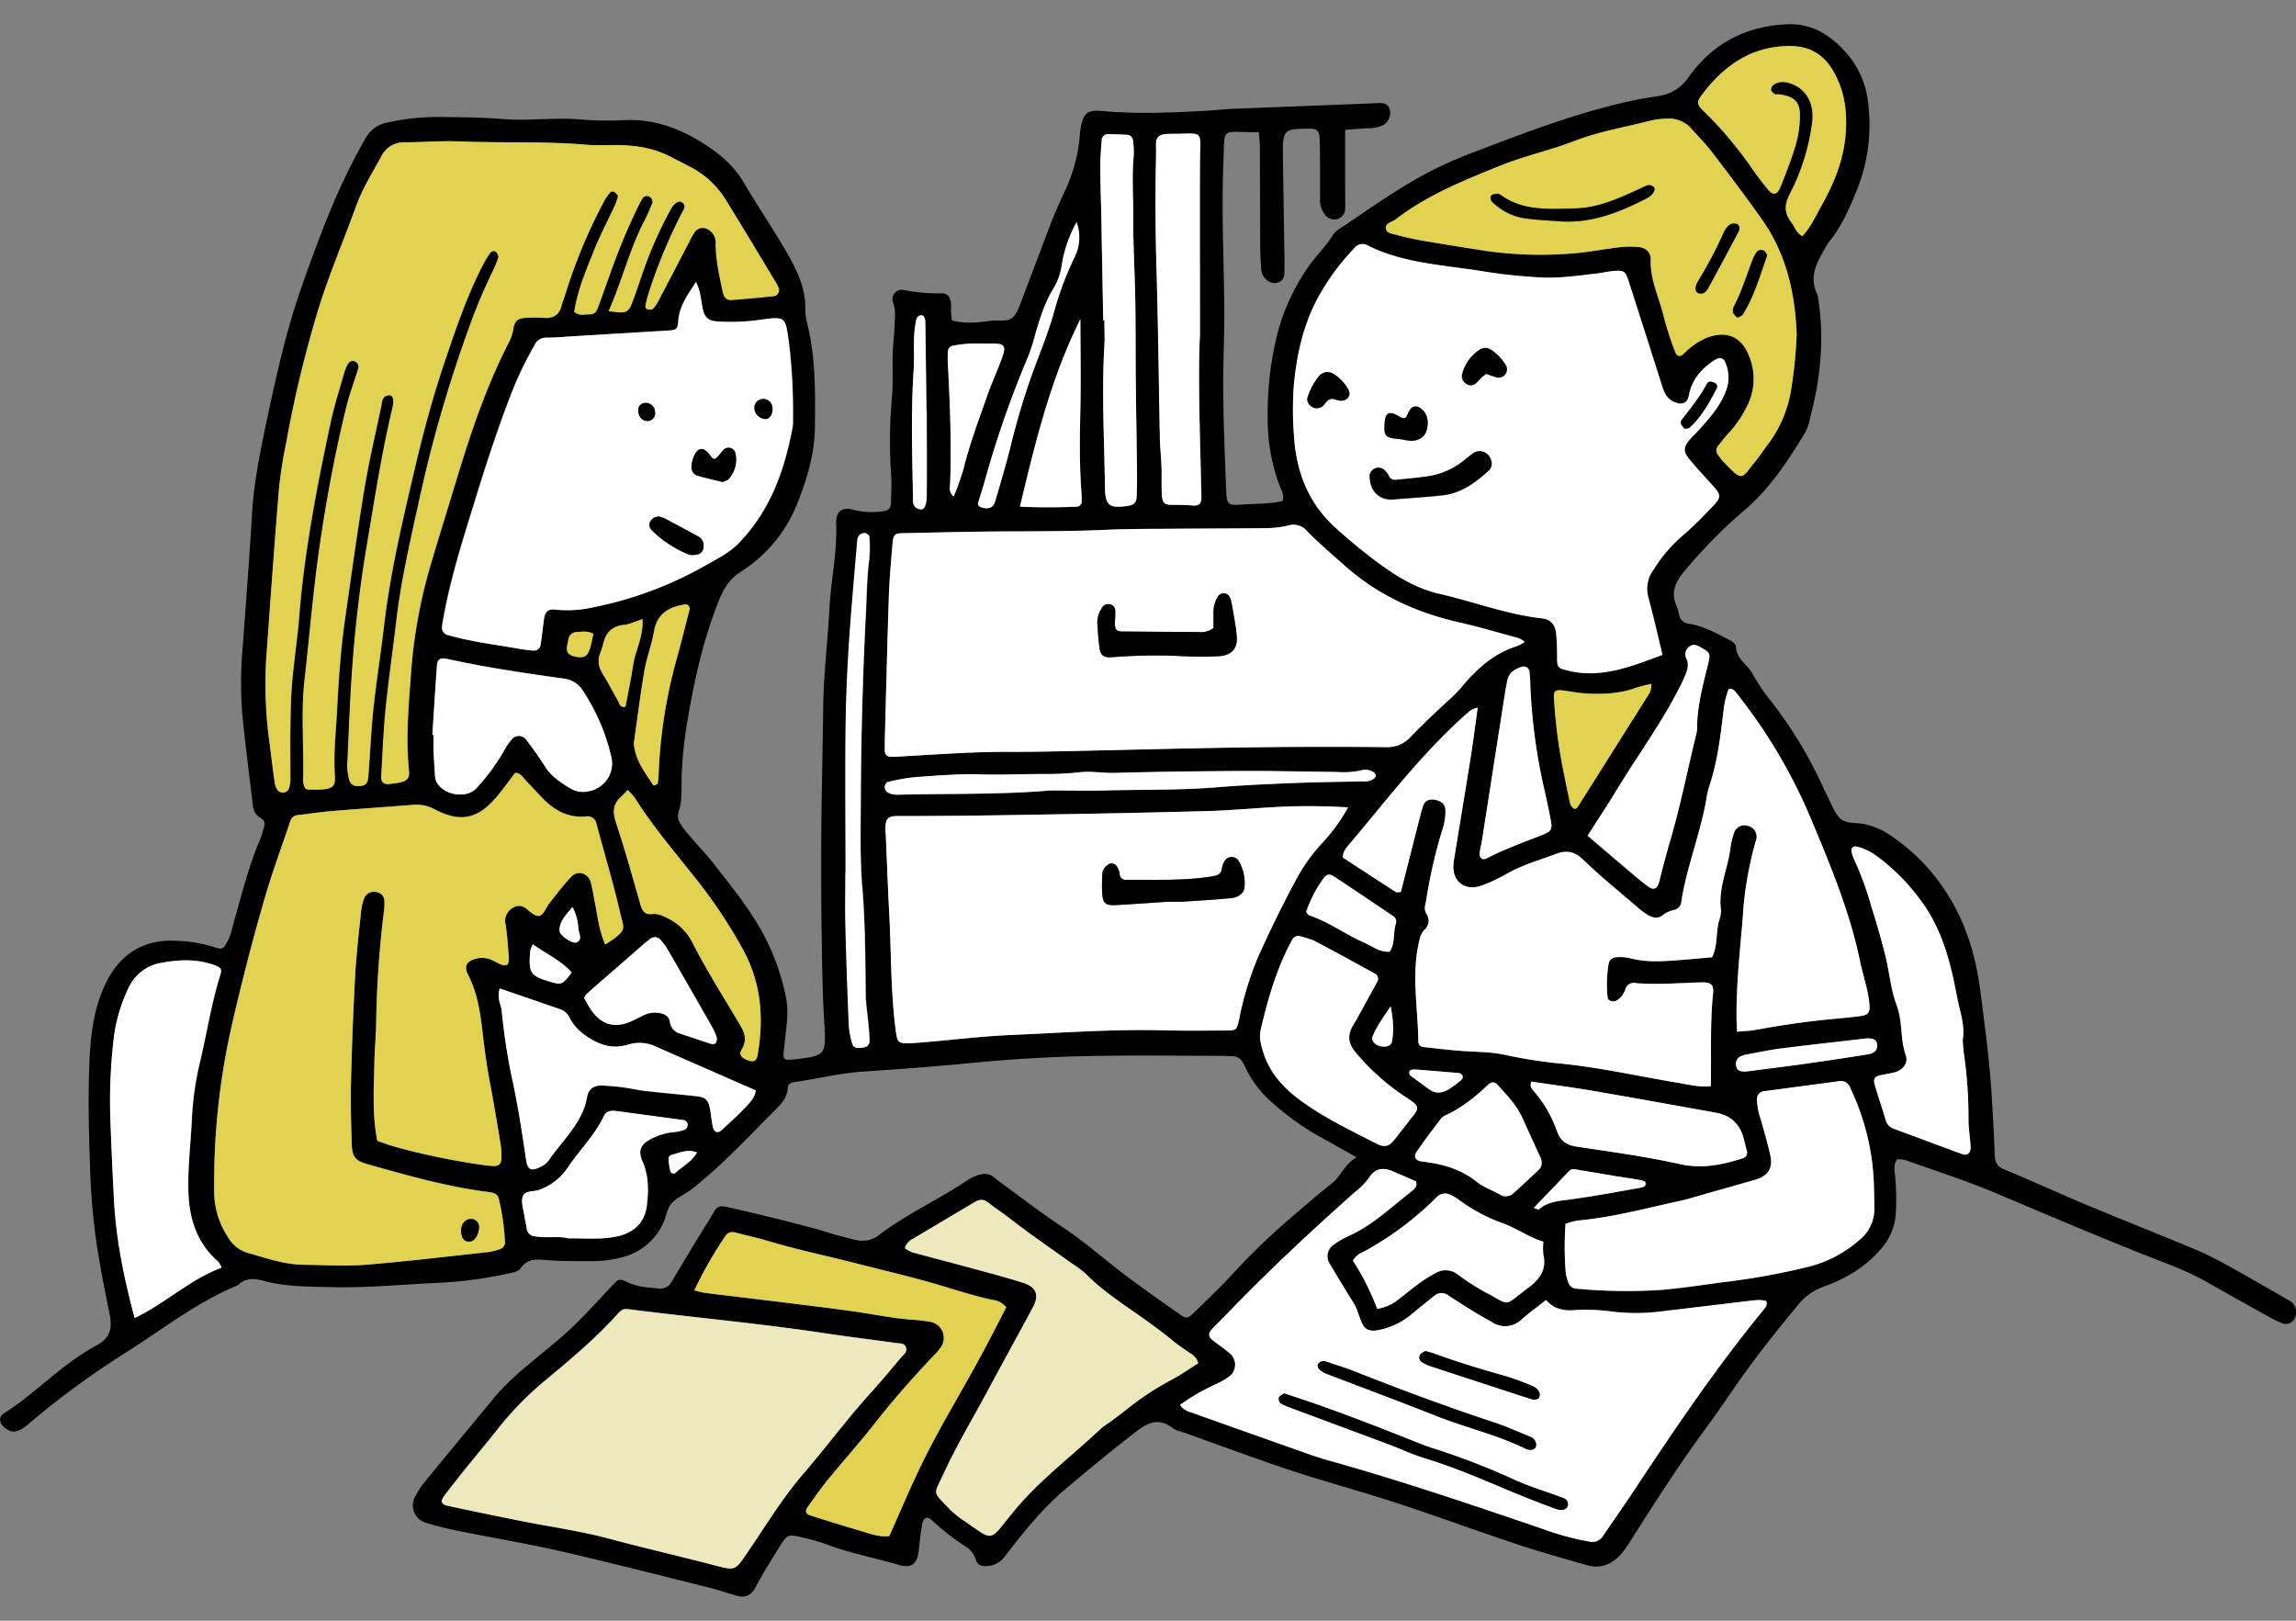 <svg xmlns="http://www.w3.org/2000/svg" id="_レイヤー_2" viewBox="0 0 680 480"><rect x="0" y="0" width="680" height="480" fill="#808080" stroke="none"/><defs><clipPath id="clippath"><path d="M0 0h680v480H0z" style="fill:none;stroke-width:0"/></clipPath><style>.cls-1,.cls-3,.cls-4,.cls-5{stroke-width:0}.cls-3{fill:#e1d252}.cls-4{fill:#fff}.cls-5{fill:#eee9bd}</style></defs><g id="_レイヤー_1-2"><g id="_レイヤー_2-2" style="clip-path:url(#clippath)"><path d="M678 385.17c-5.85-3.36-11.68-6.73-17.57-10-3.11-1.78-6.32-3.4-9.6-4.85-10.71-4.48-21.51-8.74-32.23-13.21-8.38-3.51-16.65-7.29-25-10.77-2.13-.88-2.76-2.15-2.83-4.29-.17-5.49-.51-11-.83-16.46-.6-10.56-2-21-3.35-31.51-1.35-10.84-4.35-21.06-10.47-30.25-4.17-6.4-9.58-11.9-15.9-16.18a22.032 22.032 0 0 0-8.06-3.6c-2.47-.47-5.52 0-7.25-1.75s-2.72-4.71-4-7.13c-.2-.38-.4-.75-.57-1.14-4.21-9.49-9.58-18.43-16-26.59a56.362 56.362 0 0 1-5.3-7.89c-1.47-2.73-4.71-4.29-4.89-7.9-.06-1.22-1.54-1.9-2.69-2.49-3.57-1.85-7.12-3.76-11.14-4.43-1.53-.07-2.8-1.2-3.05-2.71-.14-.84-.37-1.66-.69-2.44-1.62-3.7-.77-6.63 1.8-9.83 5.63-6.85 11.86-13.19 18.62-18.94 7.54-6.56 12.72-14.62 17.76-22.93a15.68 15.68 0 0 0 1.33-4.18c3.23-12 4.33-24.09 2.21-36.4-2.9-5.62.18-10.13 2.75-14.72.33-.54.71-1.05 1.12-1.53 3.56-4.56 5.78-9.83 7.91-15.12A51.489 51.489 0 0 0 553.34 31a26.861 26.861 0 0 0-6.24-15c-4.58-5.3-10.16-9.07-17.49-8.82-12.39.43-22.43 5.64-29.61 15.82a12.654 12.654 0 0 1-8.82 5.44c-2.71.45-5.44.85-8.12 1.44-16.75 3.68-32.69 9.87-48.64 16-5.91 2.29-11.61 5.08-17.05 8.34-6.9 4.07-13.45 8.76-20.13 13.21-.92.49-1.72 1.18-2.36 2-2.07 3.5-5.08 6.24-7.36 9.54A62.043 62.043 0 0 0 378.28 99a97.638 97.638 0 0 0-2.83 25.14 55.93 55.93 0 0 0 3.36 19.25c.59 1.54 1.63 3 1.06 5-3.69.89-7.51.72-11.29 1-5.13.35-5.25.37-5.46-4.93-.38-9.49-.75-19-.84-28.48-.08-8.43.4-16.86.31-25.29-.14-14.13-.83-28.26-.26-42.4.45-11.36-1-9 10.5-9.14.1 1.45.29 2.91.3 4.37.05 9.52.05 19 .11 28.56 0 2.54.12 5.07.28 7.61.07 1.29.7 2.48 1.71 3.28.98.85 2.36 1.08 3.56.59 1-.44 1.64-1.45 1.6-2.55.05-2.11.05-4.23 0-6.34-.14-9.71-.32-19.41-.45-29.11-.11-7.72.88-7.33 8.19-7.46 1.83 0 2.61.78 2.69 2.74.12 3 .12 5.92.14 8.88v9.52c-.04 1.49.43 2.95 1.33 4.14.81 1.3 2.39 1.9 3.86 1.48a3.112 3.112 0 0 0 2.23-2.86c.09-2.53 0-5.07 0-7.61V38.46c2.42-.18 4.71-.4 7-.48 1.48.02 2.95-.3 4.29-.93 1.69-1 2.46-3.04 1.85-4.91-.53-1.4-1.78-1.66-3.12-1.62-.85 0-1.69.09-2.54.12-13.52.52-27.04 1.05-40.56 1.58-2.74.11-5.48.45-8.22.6-10.14.53-20.29 1-30.43.08-4.39-.42-5.69.38-6.53 4.66-.21 1.25-.35 2.51-.42 3.78-.62 5.47-2.16 10.8-4.56 15.76-1.22 2.69-2.48 5.37-3.55 8.13-2.9 7.49-5.66 15-8.56 22.53-.83 2.15-1.52 4.6-3 6.17s-4.45.75-6.73 1.09c-3.73.55-7.51.88-11.36-.11-.11-1-.24-1.81-.28-2.63s.1-1.7 0-2.53c-.18-1.79-1.12-2.93-2.77-2.88-3.81.08-7.61-.26-11.34-1a2.748 2.748 0 0 0-3.1 3.59c1 2.53.52 5 .46 7.48s-.44 5-.51 7.58c-.12 4.22.13 8.47-.19 12.68-.73 7.79-.82 15.62-.29 23.43.23 2.73 0 5.5-.05 8.25.14 1.24-.76 2.36-2 2.5-.08 0-.16.01-.24.01-2.93.46-5.91.33-8.79-.38-3.48-1-5.33.46-5.19 4.1.32 8.51-1.57 16.81-2 25.25-.53 9.69-1.72 19.33-1.84 29.05-.16 12.89-.49 25.78-.58 38.67-.07 10.75 0 21.5.18 32.25.1 7.39.25 14.78.69 22.16.6 10.17.72 10.17-9.56 11.34-.42.05-.85 0-1.27.05-.64.03-1.19-.46-1.22-1.1v-.05c.03-1.04.13-2.09.29-3.12.37-4.63 1.35-9.28.5-13.88a67.772 67.772 0 0 0-10-24.51c-3.55-5.48-7.71-10.59-11.74-15.76-2.07-2.66-4.48-5.05-6.63-7.65-1.34-1.62-2.92-3.26-3.55-5.16-.47-1.4.53-3.24.71-4.9.17-1.68.25-3.38.22-5.07.05-6.77.7-13.53 1.93-20.19 2-11.88 4.68-23.6 9.22-34.84 1.4-3.48 3.12-6.24 6.36-8.29a42.396 42.396 0 0 0 17-20.81c2.8-7.08 4.92-14.42 5-22.1.09-10.13.22-20.3-2.19-30.28-.41-1.42-.64-2.9-.67-4.38.22-6-2.22-11.22-5-16.16-4.15-7.36-9-14.34-13.25-21.62-3-5.11-7.37-8.68-12.24-11.72-7.13-4.47-14.76-7.19-23.4-6.69-4.44.21-8.88.13-13.31-.26-7.38-.57-14.74.52-22.12-.07-6.74-.53-13.53-.58-20.29-.63-4.67.05-9.33.59-13.89 1.61a9.183 9.183 0 0 0-6.8 4.84c-8 13.77-13.49 28.65-18.77 43.57-4.51 12.74-7.47 26-10.28 39.18-2 9.5-4 19-4.53 28.76-.81 13.5-1.85 27-2.85 40.49-.55 6.75-.49 13.53.17 20.27.88 8.4 1.95 16.78 2.94 25.16.07 1.52.9 2.89 2.2 3.67 1.5.82 1.44 1.86 1 3.17-.35 1-.53 2.06-.94 3-3.37 7.76-5.38 16-7.7 24.05-.64 2.22-1 4.52-2.17 6.6-1.08 1.9-1.46 2.31-3.41 1.62-3.82-1.23-7.8-1.91-11.82-2-9.49-.5-16.54 3.93-20.73 12.61-4.08 8.43-4.68 17.51-4.94 26.57-.28 9.29 0 18.6.3 27.89.22 7.59.87 15.16 1.95 22.67 1.07 7.12 2.5 14.15 3.91 21.2.8 4-.11 6.86-3.93 8.89-10.2 5.45-17.98 14.14-27.6 20.25-1.36.86-1.24 2.69.05 3.81 2 1.77 3.51 1.91 5.71.48.7-.47 1.37-.98 2-1.54 9.2-7.79 18.95-14.91 29.17-21.3 10.68-6.81 20.71-14.7 32.57-19.54 2.23-2.29 4.91-2 7.63-1.28 6.61 1.8 13.38 1.69 20.15 1.86 10.81.26 21.55-.84 32.32-1.31 6.76-.38 13.47-1.3 20.08-2.75 1.22-.25 2.84-.57 3.43-1.43 2-3 4.69-2.78 7.77-2.52 4.42.37 8.88.29 13.32.32 2.96.02 5.92-.34 8.79-1.08a18.284 18.284 0 0 0 12.38-10.06c.94-1.88 1.12-4.27 2.39-5.81 1.42-1.71 3.7-2.7 5.6-4 .35-.24.66-.53 1-.79 8.65-6.82 16.11-14.91 23.86-22.67 1.86-1.87 4-3.86 4.1-6.94 0-1.26 1.19-1.59 2.28-1.74 6.49-.9 12.86-2.54 19.42-3 10.33-.74 20.66-1.43 31-2.45 12.22-1.2 24.46-2 36.72-2.21 12.9-.25 25.81-.07 38.72-.07 1.05 0 2.11.15 3.17.11 1.95-.08 3 .83 3.86 2.59 1.73 3.88 4.22 7.37 7.32 10.27A81.44 81.44 0 0 0 390 336.17c3.71 2 7.38 4.12 11.8 6.59-3.58 2-4.61 5.55-7.31 7.69-3.8 3-7.48 6.17-11.15 9.33-6.3 5.32-12.28 11.03-17.88 17.08-3.68 4.07-7.68 7.85-11.62 11.67-2.2 2.14-2.42 2.14-4.83.44-5.19-3.65-10.39-7.29-15.46-11.1-6.24-4.7-12.11-9.95-18.6-14.27-6.7-4.46-13.06-9.35-19.54-14.08-.18-.12-.35-.25-.51-.39-1.72-1.8-3.77-1.68-5.86-.89-.98.39-1.92.89-2.79 1.49-8.45 5.62-17.75 9.85-25.88 16a7.804 7.804 0 0 1-6.53 1.57c-2.07-.4-4.11-1-6.14-1.54-2.24-.63-4.44-1.39-6.68-2-4.49-1.18-8.99-2.32-13.49-3.43-4.3-1.05-8.6-2.08-12.92-3-1.28-.34-2.61.31-3.13 1.52-1.11 2-2.42 3.95-3.62 5.94-3 4.88-5.94 9.74-8.83 14.66a3.911 3.911 0 0 1-4.17 2.14c-3.16-.3-6.29-.47-9.24-1.94-2.25-1.11-2.49-.82-4.29 1.08-4.06 4.3-8 8.72-12.3 12.78-4 3.77-8.4 7.09-12.56 10.68a77.85 77.85 0 0 0-9.62 9.16c-7.13 8.65-14.29 17.27-21.39 25.94-.92 1.17-1.72 2.42-2.39 3.74a5.356 5.356 0 0 0 1.75 7.37c.46.28.95.49 1.47.63 3.23 1 6.52 1.78 9.83 2.45 9.94 2 20 3.66 29.84 5.92 14.63 3.35 29.17 7.09 43.74 10.71 2.86.71 5.65 1.67 8.49 2.48 2.46.71 4.28 0 5.64-2.61 2.13-4.11 4.65-8 7.1-12 2.19-3.55 2.57-3.66 6.75-2.63 2.28.48 4.52 1.11 6.72 1.88 7.12 2.76 14.64 4.11 21.93 6.26 3.49 1 5.21-.22 5.69-3.77.36-2.71.61-5.44 1.06-8.14.35-2.15 1.49-2.66 2.95-1.32a69.7 69.7 0 0 0 10 7.79c1.47.88 2.55 2.3 3 3.95.22.84.87 1.49 1.71 1.71 2.51.44 5.07-.51 6.67-2.5 5.64-7.41 11.48-14.66 18.65-20.65 6.81-5.69 13.64-11.37 20.7-16.78 3.72-2.85 6.7-3.73 10.56-.85 1.14.85 2.72 1.11 4.11 1.61 7.74 2.79 15.47 5.61 23.23 8.34 4.38 1.54 8.78 3 13.21 4.38 8.87 2.75 17.83 5.25 26.64 8.15 11.63 3.84 23.13 8.07 34.74 11.93 6.81 2.26 13.74 4.17 20.63 6.19 4.39 1.28 7.86-.41 10.63-3.74 1.17-1.5 2.24-3.08 3.2-4.72 6.7-10.52 13.4-21 20.79-31.1 2.75-3.74 5.44-7.53 8.05-11.36 6.19-9.1 13-17.75 20-26.19 1.99-2.46 4.62-4.32 7.6-5.38 6.43-2.31 12.25-5.72 16.79-11 2.74-2.98 4.35-6.83 4.55-10.87.19-3.59.12-7.19-.2-10.77-.18-1.65-.61-3.34.56-5.06.8-.04 1.59.03 2.37.21 8.94 3.19 18 6.07 26.75 9.76 14.4 6.08 28.78 12.2 43.3 18 6.47 2.57 13.09 4.83 19.18 8.3 6.25 3.55 12.52 7.06 18.81 10.53 1.28.73 2.62 1.36 4 1.88 1.52.38 3.07-.5 3.52-2a3.82 3.82 0 0 0-1.78-4.85Zm-473.92-204c-1.32 5.09-2.56 10.21-4 15.27a147.408 147.408 0 0 0-5 33c0 .84-.09 1.67-.24 2.5-.06.28-.56.5-.9.65a.642.642 0 0 1-.56-.23c-2.41-3.68-5.19-7.19-5.63-12.17 1-7 1.88-14.28 3.12-21.54.67-3.93 2.21-7.71 2.86-11.65.89-5.34 4.44-7.22 9.12-8 .68-.11 1.31.35 1.42 1.03.03.17.02.34-.02.5-.08.24-.13.47-.18.65Zm-76 36.45c.44-6.74.84-13.49 1.34-20.23.17-2.31.87-2.76 3.38-2.21 11.35 2.5 22.84 4.16 34.33 5.79 2.32.28 4.37 1.62 5.57 3.62a59.604 59.604 0 0 1 8.26 19.06 8.377 8.377 0 0 1-5.62 10.42c-.26.08-.52.14-.78.19-1.86.48-3.84.22-5.51-.74-2.87-1.73-5.72-3.56-7.6-6.55-1.68-2.68-3.56-5.24-5.44-7.78a2.746 2.746 0 0 0-3.79-.83c-.23.15-.44.33-.61.54-.95 1.13-1.77 2.35-2.44 3.66-2.25 3.83-4.9 7.41-7.89 10.69-2.92 3.43-9.91 2.29-12-1.77a6.62 6.62 0 0 1-.46-2.45c-.17-2.32-.3-4.65-.39-7v-4.43l-.35.02Zm39.9-26.24c.08-.62.27-1.23.38-1.86a2.509 2.509 0 0 1 2.52-2.34c1.45-.06 2.92-.48 4.89.52-.38 1.65-.59 3.12-1.06 4.5-.78 2.31-1.8 2.77-4.4 2.24-1.93-.38-2.61-1.25-2.38-3.05h.05Zm10.77 8.53c-1.33-2.1-1.9-4.16-.93-6.54.33-.78.59-1.58.78-2.4.75-3.43 2.54-5.58 6.31-5.92 1.63-.15 3.19-1 5.4-1.7.33 5.33-2.15 9.28-2.77 13.61-.6 4.15-1.5 8.25-2.26 12.34-1.66.38-1.75-.94-2.19-1.7-1.53-2.53-2.81-5.2-4.39-7.68h.05Zm54.87-99.3c.97 7.76 1.41 15.57 1.3 23.39.04.84 0 1.69-.11 2.53-2.4 12.86-6.67 24.85-16.07 34.45-2.71 2.77-6.16 4.45-9.42 6.32A111.24 111.24 0 0 1 175 180c-3.51.74-7.11.91-10.68.52-2.13-.27-3 .73-3.31 2.87-.32 2.51-.54 5-1 7.53a1.995 1.995 0 0 1-2.23 1.74h-.07c-1.67-.13-3.35-.39-5-.68-6.64-1.17-13.35-2-19.86-3.83a2.31 2.31 0 0 1-2.02-2.58c0-.05.01-.1.02-.15.13-1.05.33-2.08.52-3.11 2.15-11.66 5.77-22.9 9.25-34.2 3.41-11.09 7-22.09 11.25-32.9 1.84-4.49 3.97-8.85 6.39-13.06.61-1.37 2-2.23 3.5-2.16 2.53 0 5.06-.23 7.59-.39 9.48-.56 18.96-1.13 28.44-1.72 2.53-.15 2.84-.35 3-2.92.34-4.39 2.82-7.67 5.24-11.46 1.34 2.81 1.45 5.35 1.94 7.8s1.62 3.68 4.23 3.88c4.43.29 8.87.12 13.26-.53 7.03-.91 7.15-.79 8.11 5.98h.05Zm-154.69 94c1.19-16.65 2.37-33.3 3.75-49.94.49-4.62 1.22-9.22 2.18-13.77 2.4-13.3 5.57-26.45 9.51-39.38 3.17-10.27 7.44-20.2 11.11-30.33 1.88-5.2 4.79-9.85 7.42-14.66a7.539 7.539 0 0 1 7.1-4.34c5.29 0 10.59-.47 15.86-.26 12.68.51 25.38-.13 38 1 4.63.4 9.26-.21 13.91.38 3.79.38 7.48 1.46 10.88 3.18 1.86 1 3.75 1.94 5.63 2.92 4.37 2.22 8.04 5.59 10.63 9.75C220 67.39 225 75.73 230 84c.23.36.44.72.63 1.1.41.86.04 1.88-.81 2.29-.14.06-.28.11-.43.14-4.2.43-8.41.83-12.62 1.14-1.48.11-2.28-.83-2.58-2.25-1-4.75-2.14-9.5-2.13-14.39a4.4 4.4 0 0 0-2.18-4.22 3.008 3.008 0 0 0-4 .69c-.58.88-1.1 1.8-1.55 2.75-3 5.81-6 11.63-9.1 17.43-.45.95-1.03 1.82-1.72 2.61-.31.32-1.19.21-1.76.08-.25 0-.56-.71-.5-1 .29-1.44.67-2.87 1.13-4.27 2.61-8.04 5.87-15.85 9.75-23.36.33-.53.58-1.11.74-1.72 0-.41-.18-.79-.49-1.06-.44-.48-1.16-.58-1.72-.24-1.37.79-1.95 2.17-2.65 3.47-3.08 5.78-5.68 11.8-7.77 18-.83 2.4-1.64 4.8-2.51 7.18-1.55 4.25-1.77 4.35-7.38 3.58 4-8.88 6.18-18.4 10.75-27 .8-1.49 1.39-3.09 2.06-4.64.42-.78.14-1.75-.62-2.2-.7-.47-1.65-.28-2.12.43-.02.04-.05.07-.07.11-.55.9-1.05 1.83-1.49 2.79a188.81 188.81 0 0 0-8.23 19.92c-1 2.79-2 5.57-3 8.34-1.16 3.18-1.17 3.19-4.32 3.28-1.12.2-2.27-.1-3.15-.81.95-6.41 3.55-12.44 6-18.5 1.66-4.11 3.74-8 5.6-12.08.57-1.12 1.02-2.3 1.34-3.52.09-.37-.58-1-1-1.37-.36-.2-.81-.2-1.17 0-.71.77-1.32 1.62-1.82 2.54a157.44 157.44 0 0 0-11.68 28.05c-.3 1-.71 2-1 3-.65 2.66-2.26 3.88-5 3.72-1.9-.12-3.81-.12-5.71 0-2.35.17-3.21.88-3.64 3.45-.26 1.45-.75 2.86-1.45 4.16-6.63 12.99-11.17 26.6-15.34 40.38-2.57 8.49-5.21 17-7.74 25.47-3.09 10.55-5.03 21.4-5.79 32.37-.71 9.49-1.53 19-.56 28.51.22 2.14-.65 3-2.81 3.42-1.04.19-2.09.33-3.14.42-1.56.12-2.35-.58-2.25-2.26.38-6.76.65-13.53 1.32-20.26.87-8.62 2.13-17.19 3.14-25.8 1.36-11.56 3.94-22.88 6.45-34.22 3.88-18.2 9.04-36.1 15.44-53.57 1.87-5.17 4-10.23 6.4-15.18.76-1.51 1.41-3.07 1.94-4.67.02-.61-.23-1.2-.69-1.61-.5-.41-1.24-.33-1.65.17-.01.01-.02.03-.03.04-.75 1.01-1.42 2.09-2 3.21-4.83 9.21-8.13 19-11.46 28.83-3.53 10.41-6.39 21-8.9 31.72-3.62 15.42-7.3 30.83-9.14 46.63-1.18 10.07-2.9 20.08-3.67 30.2-.36 4.85-.64 9.7-1 14.55-.19 2.31-1 2.88-3.23 2.8-1.08.08-2.06-.61-2.35-1.65a15.2 15.2 0 0 1-.57-5.65c.4-8.87.73-17.75 1.34-26.61.88-12.66 2.34-25.26 4.46-37.77 2.26-13.33 4.29-26.69 7.42-39.86.68-2.86.26-4.29-1-4.16-2 .2-2 2-2.25 3.31-1.75 8.26-3.68 16.49-5.06 24.81-2.1 12.72-3.82 25.5-5.67 38.26-1.27 8.8-1.87 17.66-2.33 26.53-.33 6.54-1.12 13.05-.68 19.64.22 3.34-.61 3.95-4.08 4.21-1.26.09-2.53 0-3.8 0-.78 0-1.06-.64-1.24-1.2a5.96 5.96 0 0 1-.24-1.88c.28-9.72-.69-19.44.39-29.15 1.46-13 2.54-26.1 4.38-39.07 2-14 4.6-27.94 7.94-41.7 1-4.1 2.54-8 3.73-12.1-.01-.62-.32-1.19-.83-1.54-.69-.51-1.66-.37-2.17.31l-.06.09c-.55.9-.97 1.86-1.26 2.87-1.4 4.88-3 9.72-4 14.67-4.07 19-7.77 38.11-9.32 57.55-.53 6.53-1.54 13-2.1 19.55-.38 4.42-.44 8.87-.5 13.31-.08 5.07 0 10.15 0 15.22 0 1.05-.2 2.09-.56 3.07-.33.51-.88.84-1.48.9-.61.05-1.2-.17-1.64-.59-.5-.68-.82-1.47-.93-2.3-.55-3.76-1-7.53-1.5-11.29-1.25-8.6-1.61-17.3-1.08-25.97l.05.03Zm-39 195.74c-3.12-11.61-5.44-22.91-6.09-34.5-.43-7.81-.79-15.62-1.06-23.44-.32-7.82-.05-15.65.8-23.43.52-5.69 2.06-11.24 4.55-16.38a13 13 0 0 1 9.07-7.3c5.39-1.07 10.9-1.4 16.27.53 2.06.74 2.4 1.12 1.74 3.24-2.59 8.27-3.88 16.85-5.88 25.26a90.377 90.377 0 0 0-2.45 16.92c-.32 7.17-1.25 14.31-1.05 21.53.22 8.17 2.49 15.37 8.84 20.9.4.55.74 1.14 1 1.77C56.09 379 49 386 39.86 390.32l.07.03Zm108-20.34c-1.01.33-2.04.59-3.08.77-12.17 1.31-24.33 2.8-36.53 3.78-6.09.49-12.26.09-18.39 0-5.79-.07-11.21-2-16.69-3.58a9.996 9.996 0 0 1-5.77-4.73 24.35 24.35 0 0 1-4-12.53c-.28-17.35 1.58-34.67 5.54-51.57 2.88-12.35 6-24.63 9.59-36.79 2.19-7.49 4.92-14.82 7.4-22.22a2.575 2.575 0 0 1 2.35-1.79c3.36-.4 6.71-.9 10.07-1.18 7.8-.65 15.61-1.19 23.41-1.79 2.3-.29 4.63.11 6.69 1.16 7.88 4.2 13.12 3.05 18.83-3.86 1.87-2.27 3.59-4.67 5.24-6.83 1.58.1 2.09 1.07 2.8 1.85 1.55 1.72 3.17 3.38 4.75 5.08 3.6 3.91 7.79 6.49 13.36 6a2.698 2.698 0 0 1 3.2 2.29c2.33 8.79 5 17.5 7 26.35 1.12 4.82 2.33 4.94-4.43 9.27-1.82-4.15-2.19-8.17-3-12.08-.41-2.07-.74-4.16-1.25-6.21-.7-2.81-3.81-3.87-5.77-1.82-2.34 2.43-4.37 5.16-6.47 7.81-.65.82-1.07 1.82-1.67 2.69-.91 1.33-1.76 1.47-3.19.57-.54-.34-1.04-.73-1.51-1.16-1.39-1.29-2.91-1.7-4.59-.62-1.7.99-2.55 2.98-2.08 4.89.43 2.7.65 5.44.83 8.18.08 1.22.42 2.51-.26 3.7-1.64.61-2.82-.57-4.14-1.11-1.31-.71-2.81-1-4.29-.84-2.8.59-5 1.61-3.15 5.18 3.29 6.38 3.75 13.39 4.62 20.29.51 4 1.08 7.94 1.85 11.89 1.17 6 2.14 12.08 3.13 18.14.18 1.26.24 2.52.2 3.79 0 1.58-.82 2.37-2.33 2.31-1.27-.06-2.53-.19-3.78-.4a200.52 200.52 0 0 1-26-5.47c-1.61-.48-3.18-1.07-4.65-1.57-1.56-7.77-1-15.37-.88-23 .08-4 .47-8 .54-12 .16-10.79.9-21.56 2.2-32.27.2-1.25.28-2.52.24-3.78 0-1.33-.99-2.45-2.3-2.63-1.49-.42-3.05.33-3.66 1.75-.46 1.18-.77 2.41-.93 3.67-.67 6.52-1.44 13-1.8 19.57-.57 10.34-.97 20.69-1.21 31.06-.15 6.13 0 12.27.2 18.4.11 4.06 1.1 5.15 4.94 6.22 11.79 3.31 23.57 6.67 35.78 8.19 1.34.17 2.55.53 2.86 2 1 4.11 1.6 8.31 1.79 12.53.18 1.13-.55 2.2-1.67 2.44h.06Zm43.5-91c.32-.28.69-.49 1-.76a2.194 2.194 0 0 1 3.35.24c.96 1.11 1.8 2.32 2.51 3.61 4.12 7.12 8.21 14.26 12.28 21.41.64 1.08 1.19 2.22 1.65 3.39.19.59.17 1.23-.06 1.8-.29.65-1.06.63-1.67.44l-9-3a4.144 4.144 0 0 1-3.06-3.57c-.23-1.63-1.68-2.34-3.23-2.55a7.622 7.622 0 0 0-4.34.59c-1.34.62-2.62 1.36-4 1.94-4.77 2.05-8.54 1-11.62-3.24-.79-1.2-1.52-2.44-2.18-3.72.16-.43.39-.83.68-1.19 5.86-5.16 11.74-10.29 17.63-15.4h.06Zm-25.58-3c-.12-.4-.14-.81-.06-1.22.3-1.77 1.06-3 3.82-6.14a15.35 15.35 0 0 1 1.73 6.5c.13 1.33 1.34 3-.44 3.95-1.19.57-4.72-1.79-5.11-3.1h.06Zm3.53 12c-2.67 3.56-3.06 3.74-6.08 2.86-6.29-1.83-6.81-2.62-6.19-9.42.18-.61.43-1.2.75-1.75 4.14 2.9 8.35 4.82 11.46 8.3h.06Zm22.89 49.63c-2.6 1.47-3.25 3.39-1.94 6.33 1.88 4.24 1.81 8.69 1.29 13.06-.58 4.86-3.59 7.89-8.46 9.07-4.59 1.1-9.24.6-14.74.67-2.66-.76-6.3 0-9.85-.6a2.594 2.594 0 0 1-2.54-2.34c-.16-1.25-.5-2.47-.68-3.72-.26-1.87-1-3.9-.54-5.59.58-2.08 3.23-1.48 4.91-2.13 3.37-1.2 6.27-3.44 8.28-6.39 3.5-5.26 8.13-9.73 10.86-15.54.48-.97 1.51-1.54 2.59-1.44.21-.01.42-.01.63 0 6.67.9 13.36 1.8 20.08 2.7.63 0 1.19.41 1.4 1 .26.83-.2 1.71-1.03 1.97l-.12.03c-.99.34-2.02.54-3.06.6-2.51.27-4.94 1.05-7.14 2.3l.06.02Zm7.81 9.67a.992.992 0 0 1-1.4-.18.76.76 0 0 1-.12-.19 21.24 21.24 0 0 1-.56-3.63 1.24 1.24 0 0 1 1-1.34c2.29-.49 4.53-1.79 7.4-.68-1.66 2.78-4.29 4.12-6.4 6l.08.02Zm21-19.59c-2.29 2.48-4.83 4.74-7.32 7-1.21 1.11-2.27.69-2.63-1s-.51-3.34-.79-5c-.47-2.83-1.26-3.7-4-4-5-.56-10.1-1-15.14-1.56-2.3-.26-4.57-.8-6.87-1.11-1.88-.25-3.78-.37-5.67-.51-2.44-.18-4.33.88-4.73 3.26-1.32 7.78-7.19 12.76-11.31 18.81-.63.86-1.46 1.55-2.43 2-2.57 1.23-3.86 1.28-4.34-1.95-1.26-8.57-2.58-17.13-4.48-25.61-1.24-6.22-2.17-12.49-2.78-18.8-.22-1.86-1.49-3.56-.56-6.44 6.18 2.12 12.17 4.15 18.13 6.24 1.18.48 2.13 1.41 2.63 2.59a14.47 14.47 0 0 0 4.66 5.11c3.8 2.7 7.84 4.14 12.52 2.71 2.64-.83 5.49-.65 8 .5 9.85 4.34 19.72 8.65 29.86 13.09-.22 1.95-1.59 3.36-2.78 4.65l.03.02Zm3.39-15.47c-.34 2-1.2 2.46-3.09 1.72s-2.57-1.66-1.62-3.23c1.57-2.59.94-4.65-.47-7.05-4.72-8-9.74-15.85-14-24.14a15.867 15.867 0 0 0-6.87-7.25c-1.73-.89-3.35-1.82-5.34-1.58-2.22.25-2.87-1.07-3.39-2.88-2.33-8.1-4.55-16.24-7.23-24.23-1.09-3.26-.85-5.66 1.76-7.84.48-.4.87-.9 1.71-1.78.73.66 1.4 1.38 2 2.16 5 7.9 10.92 15 16.75 22.29 5.9 7.2 11.11 14.92 15.58 23.08 5.25 9.83 5.99 20.03 4.18 30.71l.03.02Zm31-49.53c.83 10.54.86 21.07 1 31.62 0 2.95.54 5.9.8 8.84.15 1.68.31 3.37.33 5.06 0 1.25-.86 1.85-2 2s-2.7.38-3.13-1.26c-.54-1.82-.87-3.7-1-5.6-.41-9.92-.75-19.84-1-29.77-.13-5.07 0-10.14 0-15.22h.05c0-14-.1-27.92 0-41.89.09-8.24.4-16.48.93-24.71.67-10.54 1.65-21.06 2.52-31.59.02-.63.24-1.23.63-1.73.41-.43 1-.65 1.59-.62.52.07 1.35.64 1.37 1 .19 2.31.17 4.64-.05 6.95-.67 5.05-.71 10.11-.95 15.17-1.04 19.41-1.56 38.84-1.56 58.28-.08 7.82-.22 15.67.4 23.45l.07.02Zm255-51.45c.16-2.48.67-4.93 1.53-7.27.88-.1 1.73.34 2.16 1.11a157.419 157.419 0 0 1 21.76 36.37c5.94 14.19 12 28.44 15.07 43.66.55 2.69 1.36 5.32 2 8 .33 1.44.56 2.91.69 4.38.2 2.36-.38 3.13-2.63 3.42-2.94.38-5.89.65-8.83.93-7.59.71-15.11 1.86-22.6 3.22-1.45.26-2.93.28-5.14.49-.06-1.54-.14-2.57-.15-3.6-.11-10.17 1-20.27 1.85-30.38.44-7.62 1.72-15.17 3.82-22.51a3.306 3.306 0 0 0-2.27-4.5c-1.67-.6-3.51.26-4.12 1.93-.5 1.39-.86 2.83-1.07 4.3-.7 6.25-3.73 12.14-2.85 18.64.02 1.06-.16 2.11-.54 3.1-1 3.58-.34 7.5-2.11 10.94-3.78.32-7.56.69-11.34.95-4.44.32-8.87.45-13.24-.75a12.24 12.24 0 0 0-3.77-.2c-1.11 0-2.07.79-2.26 1.88-.57 3.34-.67 6.74-.29 10.1.1 1 1.65 1.37 2.59.85a5.823 5.823 0 0 0 2.66-3.41 2.556 2.556 0 0 1 3-1.78c6.56.55 13.11-.05 19.66-.21 2.75-.07 3.57.77 3.3 3.32-.94 9-.45 18.08-.67 27.42-3.15.37-6.18-.4-9.27-.92-12.08-2-24-4.75-36.26-5.88-5.25-.55-10.46-1.39-15.62-2.52-4.18-.87-8.39-.82-12.59-1.12-3.79-.27-7.57-.75-11.35-1.15-.89-.05-1.58-.82-1.53-1.71-.11-9.49-1.95-19 0-28.47.35-1.69.58-3.27 1.86-4.58a3.522 3.522 0 0 0 .58-4.64c-.93-1.47-.31-2.87-.07-4.29 1.07-6.9 2.62-13.71 4.63-20.39.71-1.99 1.05-4.1 1-6.21-.08-1.53-1.11-2.52-2.86-2.89s-3.16.13-3.69 1.6-.95 3.24-1.37 4.87c-1.77 6.94-3.53 13.89-5.28 20.79-.66 0-1.17.16-1.46 0-5.32-3.41-10.6-6.87-15.76-10.23.13-2.19 1.47-3.34 2.54-4.61 11.3-13.4 21.92-27.41 35.28-38.93.68-.38 1.4-.66 2.16-.84-.72 5.15-1.33 9.94-2.08 14.71-1.59 10-3.26 20-4.89 30-.1.62-.19 1.25-.23 1.89-.3 5 3.47 7.84 8.26 6.12a46.43 46.43 0 0 0 7.47-3.46c4.63-2.67 9.73-4.09 14.67-5.93 3-1.13 5.43-.8 8 1.68 5.16 5 10.77 9.51 16.22 14.2.94.84 1.96 1.6 3.05 2.25 1.32.75 2.77 1.14 4.18.13.99-.8 2.15-1.36 3.4-1.62 1.3-.24 2.26-1.36 2.29-2.68 1.69-10.67 5.93-20.73 7.62-31.4.24-1.25.58-2.48 1-3.68 2.09-6.66 2.95-13.59 3.77-20.51l.12.02Zm-84 120.53c.33-.54.79-.99 1.33-1.32 5.09-2.22 9.28-5.7 13.27-9.47.35-.22.73-.38 1.13-.48.38.15.88.18 1.12.45 2.79 3.14 5.82 6.12 7.59 10s3.46 7.69 5.25 11.51c.71 1.5.76 2.87-.48 4.05-2.44 2.32-4.93 4.61-7.43 6.88a3.217 3.217 0 0 1-4.08.26c-2.22-1.22-4.72-2.07-6.66-3.63-4.8-3.87-10.36-5.36-16.28-6.06-2-.23-2.62-1.47-1.53-3 2.09-3.14 4.4-6.17 6.68-9.21l.09.02Zm-3.17-9.2c-1.83-1.4-3.75-2.68-5.58-4.08-.25-.31-.34-.72-.25-1.11.16-.34.47-.57.83-.64.84-.01 1.68.02 2.51.1 3.76.31 7.52.6 11.28.94.4.05.76.25 1 .57.46.64 0 1.26-.43 1.64-1.1.96-2.28 1.83-3.51 2.62-2.01 1.17-3.98 1.44-5.94-.06l.09.02Zm2.19 32.06a3.28 3.28 0 0 1 4-.87c.96.43 1.87.96 2.71 1.58 3.9 2.87 8.18 5.17 12.73 6.83 4.15 1.42 7.74 4.17 12.23 5.52-.14 1.3-.14 2.61 0 3.91 1.06 4.41-1.25 7.33-4.37 9.66-7.87 5.91-5 5.42-13 1.3a67.821 67.821 0 0 1-7.95-5.14 5.84 5.84 0 0 0-6.53-.48c-1.67.89-3.27 1.89-4.8 3-2.05 1.48-4 3.11-6 4.65a13.609 13.609 0 0 1-6.56 3 72.744 72.744 0 0 0-7.19-14.29c.67-1.18 1.73-2.1 3-2.58a94.517 94.517 0 0 0 21.64-16.11l.09.02Zm30.35 3.55c-.16.14-.72-.18-1.53-.41 3.59-3.74 7-7.33 10.49-10.93.69-.73 1.48-.56 2.33-.42 3.95.67 7.91 1.33 11.87 2 2.3.37 4.6.68 6.89 1.08.56.1 1.43.37 1.53.72.29 1.12-.75 1.41-1.53 1.55-7.07 1.24-14.12 2.59-21.22 3.55-3.28.37-6.36.65-8.92 2.84l.09.02ZM467 339.59c-3.07-.46-4.85-1.75-5.9-4.71-1.47-4.18-3.7-8.06-6.57-11.43-.65-.75-1.51-1.5-1-3.12 6.13.91 12.36 1.72 18.56 2.79 12 2.06 24.06 4.26 36.09 6.41q6.46 1.15 8.22 7.48c.34 1.21.6 2.45.92 3.68.38.88-.03 1.9-.9 2.27-.12.05-.25.09-.39.12-6 1.95-12 3.14-18.54 1.68-10.05-2.24-20.3-3.63-30.49-5.17Zm49.75-22.26c-1.71 0-2.29-.55-2.45-1.47-.35-1.03 0-2.17.87-2.83.74-.4 1.55-.67 2.39-.78 3.32-.63 6.63-1.33 10-1.75 8-1 16-1.89 23.92-2.82.42-.05.84-.11 1.26-.14 2.25-.1 3.21.5 3.24 2s-.7 2.38-2.86 2.72c-6.26 1-12.54 1.94-18.81 2.83-5 .71-10.07 1.32-15.1 2-1.09.12-2.14.2-2.48.24h.02Zm-105.14-35.48c-2.92.29-5.07-1.57-7.53-2.64-5.58-2.43-10.51-6.16-16.33-8.11-.33-.11-.55-.6-.91-1a37.02 37.02 0 0 1 4.77-9.43c1.2-1.8 2-2.07 3.59-1 5.79 3.82 11.53 7.71 17.28 11.58.78.41 1.19 1.29 1 2.15-.97 2.74-.19 5.86-1.87 8.45Zm.59 26.82c-.24 1.17-2 1.62-3.81 1.06-1.38-.43-2.31-1.72-1.86-2.81 1.18-2.85 2.91-5.34 5.35-8.88.86 4.52.94 7.57.32 10.63Zm26.06-56.38c.08-.63.24-1.24.62-3.15 2.17-13.91 4.54-29.11 6.92-44.32.16-1 .4-2.07.58-3.11.41-2.4 2.09-3.52 4.23-4.18a1.688 1.688 0 0 1 2.34 1.33c.16 1.25.23 2.52.27 3.78.42 10.75 1.87 21.44 4.33 31.91.64 2.87 1.24 5.76 1.79 8.65.43 2.28 0 3-2.11 3.89-5.68 2.26-11.44 4.3-16.9 7.11-1.39.71-2.33-.2-2.07-1.91Zm24.6-47.82c2.3.28 4.59.77 6.9.9 5.06.28 10.09.09 14.92-1.75 1.45-.44 2.93-.81 4.42-1.1-.01.83-.15 1.66-.4 2.45-7.05 11.26-14.13 22.51-21.24 33.75-.34.54-.82 1.08-1.43.67-.5-.37-.85-.9-1-1.5-.86-3.91-1.67-7.84-2.44-11.77-1.19-6.42-1.97-12.91-2.36-19.43-.14-2.02.43-2.49 2.63-2.22Zm33.36 1.39c.89-1.68 1.8-3.35 2.55-5.09.83-1.93 1.65-3.81.51-6-.48-1.25.03-2.66 1.19-3.32 1.25-.85 2.41-.1 3.52.52 2.38 1.34 2.57 1.76 1.89 4.56-1.56 6.36-3.29 12.68-3.31 19.3-.02.63-.12 1.26-.29 1.87-2.62 10.65-4.72 21.43-7.86 32-1.14 3.83-2.08 7.73-3.11 11.6-.53 2-1.58 2.49-3.15 1.35-1.36-1-2.66-2.08-4-3.17-4.5-3.81-9-7.64-14-11.91 3.16-5 6.18-9.54 9-14.21 5.67-9.27 12.01-17.99 17.06-27.5Zm7.72-177.6c6.21-8.32 13.92-14.08 24.77-14.58 6.24-.29 11 1.78 14.27 7.43 3.27 5.65 4.13 11.69 3.68 18.2-.56 8-3.52 15.16-7.4 22-1.66 2.91-3 6.11-5.52 8.67-1.87-1.18-2.18-2.76-3.07-3.9-2.13-2.74-2.38-5.16-.6-8.56a63.454 63.454 0 0 0 6.63-21.09c.72-5.42-1.5-9.74-5.85-11.49-1.83-.74-3.71-1-5.47.11-.51.34-.83.89-.88 1.5 0 .48.61 1 1.08 1.34.3.2.83 0 1.24.08 4.72.6 6.42 2.29 6.25 6.85-.07 2.75-.48 5.48-1.23 8.13-1.27 4.25-2.9 8.39-4.54 12.51-.9 2.28-2.24 2.47-3.68.7s-2.92-3.63-4.24-5.54c-4.41-6.47-9.46-12.47-15.07-17.93-1.75-1.69-1.78-2.54-.37-4.43ZM413.3 65c9.31-7.18 20.12-11.52 30.85-15.87 7.22-2.93 15-4.58 22.22-7.4s14.64-4 22-5.89c1.64-.41 3.31-.64 5-.68 2.78-.27 5.52.78 7.41 2.84 2.09 2.39 4.37 4.62 6.28 7.14 5.12 6.72 10.25 13.45 15.08 20.38 7.27 10.45 9.49 22.41 9.93 33.39-.21 5.77-.8 11.53-1.77 17.22-1 5.64-3.32 10.96-6.78 15.53-1.27 1.68-2.43 3.45-3.77 5.08-4.11 5-3.42 6.24-9.3.1-.56-.63-1.09-1.3-1.57-2-.76-.81-.76-2.06 0-2.87 1.09-1.29 2.06-2.69 3.24-3.89 1.99-2.19 3.67-4.64 5-7.28 2.71-4.9 2.94-10.8.62-15.9-2.24-5.38-6.83-7.09-12.53-4.77a21.69 21.69 0 0 0-6.68 4.74c-1 .92-2 .65-2.42-.62-1.3-3.34-2.41-6.75-3.33-10.21-1.31-5.72-4.17-11.08-3.92-17.19.09-2.05-1.47-3.5-3.63-3.69-1.89-.17-3.79-.14-5.68.08-4 .46-7.94 1.22-11.92 1.65-10.11 1-20.3.67-30.32-1a999.42 999.42 0 0 1-16.25-2.66c-2.49-.44-5-1-7.41-1.64-1.15-.33-2.87-.42-3.17-1.68-.38-1.91 1.74-2.06 2.82-2.91Zm-30.08 48.75c.81-8.26 2.5-16.21 6.16-23.76a68.12 68.12 0 0 1 11.74-16.43 2.995 2.995 0 0 1 4-.82c10.64 5.31 22.39 5.74 33.8 7.59 5.83.95 11.72 1.58 17.62 1.87 5.56.27 10.95-.56 16.4-1.18 1.46-.16 2.91-.52 4.38-.67 3.81-.41 4.06-.21 5.3 3.68 3.22 10 6.46 20.1 9.63 30.17.66 2.1 1.46 3.9 3.67 4.82s3.85.42 4.29-2c.79-4.26 3.21-7.27 6.54-9.73.52-.37 1.06-.71 1.63-1 .78-.52 1.83-.31 2.34.46.09.14.17.29.22.46 1.34 2.92 1.31 6.28-.06 9.18-1.64 4-4.41 7.18-7.23 10.34-1.13 1.25-2.39 2.4-3.46 3.7-1.53 1.84-1.64 3.25-.14 5.13 2 2.48 4.14 4.8 6.28 7.14 3.81 4.18 3.86 4.2-.23 8.37a97.624 97.624 0 0 1-7.75 7.47c-3.35 2.91-6.24 6.3-8.6 10.05-1.8 2.4-2.36 5.5-1.52 8.38 1.48 5.48 2.72 11 4.15 16.89-9.23 3.41-18.19 7.17-28.28 4.6-2.68-.69-2.89-.9-2.93-3.85.03-2.34-.06-4.67-.27-7-.34-2.85-1.61-4.26-4.4-4.58-10.35-1.18-20.07-4.94-30.14-7.24-6.74-1.54-12.52-5-18-9.06-4.42-3.25-8.66-6.77-12.74-10.44-8.13-7.32-11.78-16.76-12.39-27.52-.39-5-.39-10.01 0-15.01Zm-40.78-71.5a2.434 2.434 0 0 1 2.34-2.49c.63-.08 1.26-.13 1.89-.15 10.21.06 8.84-1.65 8.77 8.33-.11 15.41 0 30.82 0 51-.65 12.74 0 30.26.41 47.77.06 2.44-.49 3.15-2.85 2.95-9.3-.82-9 2.34-8.92-9.38 0-3.58-.45-7.16-.52-10.74-.36-16.66-.53-33.32-1-50-.35-11.6-.35-23.2-.06-34.79-.04-.81-.13-1.65-.06-2.49Zm-16.17-.59a1.857 1.857 0 0 1 2.06-1.88c1.69 0 3.38.12 5.07.16s2.19 1 2.23 2.45c.13 1.26.18 2.52.14 3.78-.63 6.1-.1 12.21-.15 18.31-.06 7.38.37 14.73.55 22.1.21 8.65.11 17.3.19 26 .1 9.29.27 18.57.37 27.86 0 2.32 0 4.65-.14 7-.06 1.47-1 2.19-2.41 2.4-5.71.83-6.87 0-6.95-5.67-.18-13.88-1-27.76-.16-41.65.16-2.52 0-5.07 0-7.6h-.34c-.2-10.34-.4-20.67-.59-31-.1-4.86-.28-9.72-.3-14.58.02-2.61.24-5.14.43-7.67ZM320 94.56c0 8.66.15 17.31 0 26-.17 8.46-.35 16.9.31 25.33.07.84.1 1.69.07 2.53.07.86-.58 1.61-1.43 1.68h-.08c-5.46.2-10.91.25-16.74 0 4.59-19.32 9.13-38.04 17.87-55.54Zm-15.39 10.73c.87-2.36 1.62-4.76 2.23-7.2 1.38-4.42 2.7-8.81 5.24-12.81a18.53 18.53 0 0 0 2.4-7.15 39.26 39.26 0 0 1 4.33-12.29c1.3 3.52 1.02 7.43-.77 10.73a94.037 94.037 0 0 0-5.94 16c-1.54 5.45-3.64 10.75-5.66 16.06a213.73 213.73 0 0 0-7.15 23.51c-1.39 5.51-3 11-4.61 16.44-.52 1.8-2 2.37-4 1.71-.57-.18-1.22-.56-1-1.35.57-2 1.24-4 1.81-6 3.54-12.83 7.93-25.4 13.13-37.65h-.01Zm-23.86-1.14c.03-.88.67-1.62 1.54-1.76 1.65-.32 3.32-.53 5-.62 2.32-.1 4.64 0 7 0 3.06 0 3.73.74 2.68 3.71-1.39 4-3.19 7.79-4.58 11.76-2.5 7.15-5.2 14.24-7 21.63-.83 2.79-1.81 5.53-2.93 8.22-.89-.75-1.3-1.93-1.07-3.08.49-12 0-24-.57-36.06-.09-1.26-.11-2.53-.06-3.8h-.01Zm-10.14 5.27c.31-4.62-.29-9.27.62-13.86.16-.82.26-1.71 1.13-2.09.33-.14 1-.09 1.15.12.34.52.53 1.11.56 1.73.13 8.83.24 17.66.33 26.49h.09c0 8.2.05 16.4 0 24.6 0 3.5-.78 4.78-2.22 4.39-2.26-.6-1.82-2.54-1.85-4.14-.23-12.42-.62-24.84.2-37.24h-.01Zm-7.38 67.27c.18-5.27.66-10.54 1.11-15.8.21-2.54.67-3 3.14-3 10.78-.22 21.57-.48 32.36-.53 9.27 0 18.55-.05 27.82-.47 6.54-.29 13.1-.26 19.66-.31 9.3-.08 18.6-.07 27.9-.19 2.11-.03 4.22-.28 6.28-.76 2.02-.64 4.23 0 5.58 1.64 3.53 3.63 7.43 6.91 11.22 10.28 9.71 8.64 21.11 13.85 33.72 16.73 6 1.36 11.85 3.1 17.76 4.71.64.29 1.24.65 1.8 1.08-.75.5-1.54.93-2.36 1.28-6.94 2.17-12 6.86-16.51 12.28a39.748 39.748 0 0 1-4 4c-3.74 3.42-7.4 6.93-10.94 10.55a9.104 9.104 0 0 1-7.19 3.07c-14.17-.14-28.34-.11-42.51.09-18 .26-35.93.76-53.89 1.14-5.08.1-10.15.2-15.23.17-10.37-.05-20.71.7-31.05 1.29-1.27.07-2.54.17-3.81.19s-2-.49-2.06-1.81v-2.54c.39-14.34.73-28.72 1.21-43.09h-.01Zm-.42 55a55.2 55.2 0 0 1 8.08-1.47c6.29-.45 12.6-1 18.89-.83 6.12.16 12.22 0 18.33-.12 3.8.07 7.59-.08 11.37-.47 3.53-.47 7.13.25 10.74.15 12.86-.36 25.72-.51 38.58-.57 9.07 0 18.14.21 27.21.3 2.32.17 4.65.03 6.93-.44 1.23-.39 2.57-.25 3.69.39.35.19.63.49.79.86.16.7-.41 1.08-.92 1.43-.94.48-2.01.66-3.06.53-6.76.15-13.52.22-20.28.49-7.38.3-14.77.62-22.14 1.21-11.39.92-22.8.66-34.2 1-5.28.14-10.57 0-15.85 0-14.36 1.25-28.74.9-43.11 1.21-1.67 0-3.42.26-4.94-.63-.51-.35-.83-.9-.9-1.51-.02-.57.42-1.49.8-1.57v.04ZM367 301.87c-.72 3.2-.72 3.32-4.12 3.33-6.13 0-12.26.1-18.39-.06-15-.38-30 .73-45 1.38-8.22.35-16.42 1.35-24.62 2.05-1.69.15-3.37.29-5.06.38-3.71.19-4-.17-4.48-3.58-1.55-11.54-1.33-23.18-1.95-34.76-.4-7.58-.67-15.16-1-22.74 0-.84-.17-1.68-.14-2.52.11-2.8.56-3.68 3.7-3.67 12.25 0 24.51-.13 36.76-.34 18.15-.3 36.31-.62 54.46-1.12 7.76-.21 15.52-1 23.28-1.33 6.27-.24 12.55-.16 18.82.23a52.16 52.16 0 0 1-7.69 10.57c-3.3 3.56-6.09 7.56-8.29 11.89-3.77 7.06-7.27 14.27-10.58 21.57a94.967 94.967 0 0 0-5.7 18.72ZM385.25 326c-5.09-3.7-9.13-8.12-11.08-14.22-.71-2.24-1.34-4.5-.78-6.84 2.15-9.06 4.67-18 9.12-26.24.32-.8 1.03-1.37 1.87-1.52 1.64.33 3.25.82 4.8 1.45 6 3.12 11.89 6.4 17.81 9.64.91.34 1.37 1.34 1.03 2.25-.05.13-.11.25-.18.36-1.51 2.78-3.03 5.56-4.56 8.34-.82 1.48-1.61 3-2.5 4.41-1.8 2.89-1.52 5.44.71 8.08 3.79 4.55 8.16 8.58 13 12 1.21.85 2.48 1.61 3.67 2.48 1.93 1.42 2 2.24.49 4.15-2 2.48-3.86 5-5.87 7.46-1.47 1.8-2.81 2.09-5 1-7.69-3.98-15.49-7.72-22.53-12.8ZM221.39 459.7c-3.63 5.33-3.55 5.46-9.46 3.91-10.41-2.73-20.91-5.12-31.31-7.91-8.75-2.34-17.79-3.58-26.69-5.37-7.04-1.4-14.07-2.85-21.08-4.36-2.2-.47-2.54-1.32-1.28-3 2-2.69 4.14-5.34 6.26-8 3.17-3.95 6.44-7.82 9.58-11.8 4.2-5.31 8.95-10.16 14.16-14.47 7.32-6.07 14.61-12.15 21-19.23 1.78-2 2.11-2 4.41-1.67 19 2.42 38.19 4.14 57.19 7 7.08 1.07 14.21 1.92 21.31 2.92 1 .14 2.29 0 2.78 1.11.63 1.46-.68 2.29-1.45 3.2-2.72 3.23-5.41 6.48-8.26 9.59-7.28 7.95-13.65 16.65-20.69 24.8-6.17 7.21-11.11 15.44-16.47 23.28Zm50.72-24.22c-3.05 6.46-5.84 13-8.72 19.47-3.25.3-6-.85-8.82-1.67-4.86-1.41-9.7-2.92-14.53-4.46-1.34-.42-1.65-1.28-.87-2.39 2-2.75 3.88-5.53 6-8.14 4.27-5.23 8.78-10.27 13-15.56 5.86-7.49 12.09-14.67 18.67-21.53.59-.6 1.14-1.24 1.64-1.92a4.843 4.843 0 0 0-.72-6.81c-.64-.52-1.39-.86-2.2-1a54.06 54.06 0 0 0-5.67-.65c-4.22-.29-8.37-1.07-12.54-1.74-6.87-1.11-13.79-1.92-20.69-2.79-9.22-1.15-18.44-2.23-27.66-3.37-1-.13-2-.44-3.33-.75 2.64-5.6 5.72-10.98 9.19-16.11.85-1.31 2-1.29 3.33-.94 3.27.86 6.57 1.6 9.8 2.56 8.29 2.46 16.74 4.23 25.1 6.36 6.91 1.76 13.88 3.42 20.78 5.3 6.69 1.83 13.25 4.18 20.05 5.63 1.62.15 3.1.95 4.12 2.21-2.45 4.69-4.91 9.56-7.5 14.37-6.1 11.34-12.93 22.28-18.43 33.93Zm74.26-26.54a85.035 85.035 0 0 0-13.14 8.79c-1.5 1.16-3 2.3-4.55 3.43-.89.57-1.75 1.19-2.57 1.85-8.73 8.26-18.43 15.44-26.12 24.86-7.48 9.18-5.37 8.63-15.23 2a25.09 25.09 0 0 1-3.84-3.29c-4.88-5-4.29-4-1.69-9.66 3.94-8.66 8.86-16.8 13.35-25.17 4.4-8.18 8.87-16.33 13.29-24.51 1.95-3.61 1.12-6.05-2.77-7.31-4.61-1.5-9.31-2.75-14-4-6.31-1.73-12.65-3.36-19-5.09-.75-.31-1.47-.71-2.12-1.2a4.46 4.46 0 0 1 2.53-2.85c6-3.59 12-7.12 18-10.71 1.4-.84 2.7-1.08 4.08 0 2 1.57 4.09 2.91 6.08 4.47 6.14 4.82 12.62 9.21 19 13.78 1.42.88 2.75 1.89 4 3 4.61 4.74 10.14 8.3 15.46 12.08 3.45 2.44 6.88 4.89 10.14 7.58 1.63 1.33 3.37 2.54 5.12 3.71a4.85 4.85 0 0 1 2.48 3c-2.76 1.74-5.52 3.7-8.5 5.24Zm175.76-20.77c-14.1 17.17-26.47 35.57-38.71 54.07-2.8 4.22-5.73 8.35-8.57 12.54-.84 1.5-2.6 2.24-4.26 1.79-4.58-.83-9.08-2.04-13.45-3.64-21.17-7.24-42.37-14.4-63.93-20.45-3.25-.91-6.43-2.08-9.62-3.21-10.34-3.66-20.67-7.33-31-11a5.424 5.424 0 0 1-3.09-2.15c3.28-2.4 6.8-4.45 10.5-6.12 1.36-.58 2.66-1.28 3.88-2.11a4.373 4.373 0 0 0 1.27-6.05 4.3 4.3 0 0 0-.93-1.02c-1.57-1.4-3.38-2.52-5-3.84-1.29-1-1.36-2-.28-3.2 1.3-1.39 2.66-2.71 4-4.08 12.3-12.82 25.28-24.93 38.55-36.72 1.52-1.17 2.86-2.53 4-4.07 1.84-2.91 4.15-3.15 7-2 2.33 1 4.65 2 6.93 3 .56 1.65-.66 2.44-1.56 3.15-6 4.67-11.49 10-18.57 13.13-1.54.7-3 1.56-4.36 2.57a4.061 4.061 0 0 0-1 5.63c2.27 3.79 4.5 7.61 6.88 11.32 1.17 1.82 1.63 3.87 2.44 5.8.92 2.17 2.15 2.88 4.52 2.55 3.99-.65 7.71-2.42 10.73-5.1 2.13-1.74 4.25-3.48 6.41-5.17 1.17-1 2.89-1.03 4.1-.07 2.65 1.72 5.34 3.41 8 5.06 1.63 1 3.3 1.9 4.95 2.84a6.907 6.907 0 0 0 8.75-.81c2.23-1.94 4.62-3.68 7.24-5.75 2.32 2.68 5.14 3.23 8.51 3 3.79-.22 7.6-.07 11.36.47 4.83.56 9.71.51 14.53-.13 8.39-1 16.77-2.05 25.16-3 1.87-.21 3.77-.58 5.62 0 .46 1.18-.35 1.97-1 2.77Zm28.49-20.85a35.8 35.8 0 0 1-14.4 7.72c-8.61 2.15-17.35 3.75-26.17 4.78-6.07.83-12.15 1.75-18.25 2.26-8.23.52-16.5.4-24.71-.36-1.31.02-2.45-.9-2.7-2.19-.29-.79-.51-1.61-.65-2.44a97.2 97.2 0 0 1-.08-14.58c1.24-.44 2.52-.78 3.82-1 9.93-.88 19.53-3.5 29.22-5.6 3.71-.8 7.34-2 11-3 4.07-1.14 8.12-2.31 12.19-3.46 3.67-1.05 5.26-3.35 4.46-7.07s-1.88-7.35-2.91-11c-.63-1.8-.99-3.68-1.08-5.58-.14-1.28.78-2.43 2.06-2.57h.12c7.33-1 14.66-1.93 22-2.94 1.5-.34 3.01.53 3.46 2a71.68 71.68 0 0 1 6.78 24.94c.3 3.58.29 7.19.36 10.78.01 3.64-1.66 7.08-4.52 9.32Zm30.45-25.51c-6.74-2.45-13.45-5-20.18-7.48-1.21-.4-2.13-1.4-2.42-2.65-1-3.44-2.17-6.84-3.2-10.28-.53-1.75-.18-2.44 1.4-2.85s2.91-.52 4.34-.89c2.58-.68 4.27-2.76 3.42-5.14-1.71-4.8-.87-9.93-2.69-14.78-1.77-4.69-2.15-9.88-3.38-14.79s-2.64-9.78-4.17-14.61a93.672 93.672 0 0 0-5.27-14.25c-.24-.59-.42-1.2-.53-1.82-.21-.61.12-1.28.73-1.48.2-.07.42-.08.63-.04 3 .58 5.48 2.29 7.78 4.11 4.45 3.55 8.38 7.7 11.69 12.33 6.16 8.5 8.56 18.24 10.42 28.19.77 4.11 2.41 8.15 1.65 12.82.13 1.34.21 3 .48 4.7.86 6.3 1.27 12.65 1.24 19 0 2.52.44 5 .62 7.56.14 1.96-.87 2.97-2.56 2.35Z" class="cls-1"/><path d="M395.61 156.39c4.08 3.67 8.32 7.19 12.74 10.44 5.45 4 11.23 7.52 18 9.06 10.07 2.3 19.79 6.06 30.14 7.24 2.79.32 4.06 1.73 4.4 4.58.21 2.33.3 4.66.27 7 0 3 .25 3.16 2.93 3.85 10.09 2.57 19.05-1.19 28.28-4.6-1.43-5.86-2.67-11.41-4.15-16.89a9.514 9.514 0 0 1 1.52-8.38c2.36-3.75 5.25-7.14 8.6-10.05 2.72-2.35 5.31-4.84 7.75-7.47 4.09-4.17 4-4.19.23-8.37-2.14-2.34-4.31-4.66-6.28-7.14-1.5-1.88-1.39-3.29.14-5.13 1.07-1.3 2.33-2.45 3.46-3.7 2.82-3.16 5.59-6.34 7.23-10.34 1.37-2.9 1.4-6.26.06-9.18-.27-.89-1.21-1.4-2.1-1.14-.16.05-.32.12-.46.22-.57.29-1.11.63-1.63 1-3.33 2.46-5.75 5.47-6.54 9.73-.44 2.41-2.1 2.9-4.29 2s-3-2.72-3.67-4.82c-3.24-10.16-6.44-20.21-9.66-30.3-1.24-3.89-1.49-4.09-5.3-3.68-1.47.15-2.92.51-4.38.67-5.45.62-10.84 1.45-16.4 1.18-5.9-.29-11.79-.92-17.62-1.87-11.41-1.85-23.16-2.28-33.8-7.59a2.995 2.995 0 0 0-4 .82A68.105 68.105 0 0 0 389.38 90c-3.66 7.55-5.35 15.5-6.16 23.76-.39 5.03-.39 10.08 0 15.11.61 10.76 4.26 20.2 12.39 27.52ZM498 124.46c2.63-3.53 5.49-6.88 7.54-10.82.47-.89 1.49-.6 2.25-.26.6.25.89.94.64 1.54 0 .01 0 .02-.01.03-2.2 4.29-4.52 8.5-8.16 11.79-.24.22-.77.12-1.36.2a6.4 6.4 0 0 1-1-1.31c-.15-.38-.11-.82.1-1.17ZM433 111c.72-3.08 2.62-5.75 5.28-7.46 1.11-.68 2.53-.6 3.55.21a14.68 14.68 0 0 1 4.21 4.56c.6 1.23.08 2.7-1.14 3.3-.5.24-1.07.31-1.62.19-1.03-.3-2.05-.66-3.05-1.06-.49.3-.96.64-1.4 1-.61.56-1.1 1.25-1.73 1.78-.79.74-2.01.8-2.87.13-.92-.54-1.41-1.6-1.23-2.65Zm-23 15c.15-3.8 1.16-4.45 4.47-2.53 1.23.71 1.77.65 2.31-.57.22-.58.51-1.14.88-1.64.65-.88 1.88-1.07 2.77-.44 2.11 1.3 2.83 3.74 2.06 6.65-.52 2-2.39 3.21-4.84 3.13-.79-.09-1.58-.23-2.36-.41L414 130c-3.59-.36-4.1-.89-4-4.07v.07Zm-3.13 13c.94-.58 2.14-.5 3 .19.64.55 1.15 1.24 1.51 2 .39.77 1.25 1.18 2.1 1 3.35-.33 6.72-.59 10-1.14 3.55-.62 6.9-2.11 9.73-4.34 1.17-.9 2.27-1.9 3.51-2.67 1.37-.63 2.98-.3 4 .8 1.25 1.46 1.45 3.41.18 4.58-3.94 3.6-8.19 6.75-13.71 7.35-4.6.5-9.23.78-13.54 1.13-4.31.7-7.73-1.57-8-6.21a2.58 2.58 0 0 1 1.24-2.79l-.02.1Zm-19.6-21.28c.68-2.21 1.77-4.27 3.22-6.07a3.273 3.273 0 0 1 4.49-.81c1.79 1.12 3.26 2.66 4.3 4.5 1 1.7-.1 3.4-2.12 3.4-.42-.04-.84-.11-1.26-.2-1.62-.77-2.73-.15-3.66 1.29-.37.48-.89.84-1.48 1-1.03.32-2.15 0-2.86-.82-.66-.61-.9-1.54-.61-2.39l-.02.1Z" class="cls-4"/><path d="M81.35 231.84c.11.83.43 1.62.93 2.3.44.42 1.03.64 1.64.59.6-.06 1.15-.39 1.48-.9.36-.98.55-2.02.56-3.07 0-5.07-.07-10.15 0-15.22.06-4.44.12-8.89.5-13.31.56-6.53 1.57-13 2.1-19.55 1.55-19.44 5.25-38.53 9.32-57.55 1.06-4.95 2.65-9.79 4-14.67.29-1.01.71-1.97 1.26-2.87a1.54 1.54 0 0 1 2.14-.46l.09.06c.51.35.82.92.83 1.54-1.19 4-2.74 8-3.73 12.1-3.34 13.76-5.94 27.69-7.94 41.7-1.84 13-2.92 26.05-4.38 39.07-1.08 9.71-.11 19.43-.39 29.15-.02.64.06 1.27.24 1.88.18.56.46 1.2 1.24 1.2 1.27 0 2.54.08 3.8 0 3.47-.26 4.3-.87 4.08-4.21-.44-6.59.35-13.1.68-19.64.46-8.87 1.06-17.73 2.33-26.53 1.85-12.76 3.57-25.54 5.67-38.26 1.38-8.32 3.31-16.55 5.06-24.81.28-1.36.2-3.11 2.25-3.31 1.29-.13 1.71 1.3 1 4.16-3.13 13.17-5.16 26.53-7.42 39.86-2.12 12.51-3.58 25.11-4.46 37.77-.61 8.86-.94 17.74-1.34 26.61-.17 1.9.03 3.82.57 5.65a2.262 2.262 0 0 0 2.35 1.65c2.27.08 3-.49 3.23-2.8.39-4.85.67-9.7 1-14.55.77-10.12 2.49-20.13 3.67-30.2 1.84-15.8 5.52-31.21 9.14-46.63 2.51-10.7 5.37-21.31 8.9-31.72 3.33-9.8 6.63-19.62 11.46-28.83.58-1.12 1.25-2.2 2-3.21.38-.52 1.12-.63 1.64-.24.01.01.03.02.04.03.46.41.71 1 .69 1.61-.53 1.6-1.18 3.16-1.94 4.67-2.4 4.95-4.53 10.01-6.4 15.18a395.386 395.386 0 0 0-15.44 53.57c-2.51 11.34-5.09 22.66-6.45 34.22-1 8.61-2.27 17.18-3.14 25.8-.67 6.73-.94 13.5-1.32 20.26-.1 1.68.69 2.38 2.25 2.26 1.05-.09 2.1-.23 3.14-.42 2.16-.4 3-1.28 2.81-3.42-1-9.53-.15-19 .56-28.51.76-10.97 2.7-21.82 5.79-32.37 2.53-8.51 5.17-17 7.74-25.47 4.17-13.77 8.74-27.38 15.33-40.22.7-1.3 1.19-2.71 1.45-4.16.43-2.57 1.29-3.28 3.64-3.45 1.9-.12 3.81-.12 5.71 0 2.78.16 4.39-1.06 5-3.72.25-1 .66-2 1-3 2.98-9.69 6.89-19.06 11.68-28 .5-.92 1.11-1.77 1.82-2.54.36-.2.81-.2 1.17 0 .46.34 1.13 1 1 1.37-.32 1.22-.77 2.4-1.34 3.52-1.86 4-3.94 8-5.6 12.08-2.43 6.06-5 12.09-6 18.5.88.71 2.03 1.01 3.15.81 3.15-.09 3.16-.1 4.32-3.28 1-2.77 2-5.55 3-8.34a188.81 188.81 0 0 1 8.23-19.92c.44-.96.94-1.89 1.49-2.79a1.54 1.54 0 0 1 2.08-.61c.04.02.08.04.11.07.76.45 1.04 1.42.62 2.2-.67 1.55-1.26 3.15-2.06 4.64-4.57 8.6-6.74 18.12-10.75 27 5.61.77 5.83.67 7.38-3.58.87-2.38 1.68-4.78 2.51-7.18 2.09-6.2 4.69-12.22 7.77-18 .7-1.3 1.28-2.68 2.65-3.47.56-.34 1.28-.24 1.72.24.31.27.48.65.49 1.06-.16.61-.41 1.19-.74 1.72-3.88 7.51-7.14 15.32-9.75 23.36-.46 1.4-.84 2.83-1.13 4.27-.06.31.25 1 .5 1 .57.13 1.45.24 1.76-.08.69-.79 1.27-1.66 1.72-2.61 3.05-5.8 6.06-11.62 9.1-17.43.45-.95.97-1.87 1.55-2.75a3.008 3.008 0 0 1 4-.69 4.4 4.4 0 0 1 2.18 4.22c0 4.89 1.12 9.64 2.13 14.39.3 1.42 1.1 2.36 2.58 2.25 4.21-.31 8.42-.71 12.62-1.14a1.723 1.723 0 0 0 1.24-2.43c-.14-.45-.31-.88-.51-1.31-5-8.31-10-16.65-15.1-24.91a26.835 26.835 0 0 0-10.63-9.75c-1.88-1-3.77-1.93-5.63-2.92a30.95 30.95 0 0 0-10.88-3.18c-4.65-.59-9.28 0-13.91-.38-12.66-1.1-25.36-.46-38-1-5.27-.21-10.57.27-15.86.26a7.506 7.506 0 0 0-7.14 4.31c-2.63 4.81-5.54 9.46-7.42 14.66-3.67 10.13-7.94 20.06-11.11 30.33a345.711 345.711 0 0 0-9.51 39.38c-.96 4.55-1.69 9.15-2.18 13.77-1.38 16.64-2.56 33.29-3.75 49.94-.56 8.68-.22 17.39 1 26 .48 3.8.92 7.57 1.47 11.33Zm63.52 121.24c-12.21-1.52-24-4.88-35.78-8.19-3.84-1.07-4.83-2.16-4.94-6.22-.17-6.13-.35-12.27-.2-18.4.25-10.36.66-20.71 1.21-31.06.36-6.54 1.13-13 1.8-19.57.16-1.26.47-2.49.93-3.67a3.072 3.072 0 0 1 3.66-1.75 2.67 2.67 0 0 1 2.3 2.63c.04 1.26-.04 2.53-.24 3.78-1.3 10.71-2.04 21.48-2.2 32.27-.07 4-.46 8-.54 12-.15 7.58-.68 15.18.88 23 1.47.5 3 1.09 4.65 1.57 8.54 2.4 17.22 4.22 26 5.47 1.25.21 2.51.34 3.78.4 1.51.06 2.31-.73 2.33-2.31.04-1.27-.02-2.53-.2-3.79-1-6.06-2-12.12-3.13-18.14-.77-3.95-1.34-7.9-1.85-11.89-.87-6.9-1.33-13.91-4.62-20.29-1.84-3.57.35-4.59 3.15-5.18 1.48-.16 2.98.13 4.29.84 1.32.54 2.5 1.72 4.14 1.11.68-1.19.34-2.48.26-3.7-.18-2.74-.4-5.48-.83-8.18-.47-1.91.38-3.9 2.08-4.89 1.68-1.08 3.2-.67 4.59.62.47.43.97.82 1.51 1.16 1.43.9 2.28.76 3.19-.57.6-.87 1-1.87 1.67-2.69 2.1-2.65 4.13-5.38 6.47-7.81 2-2.05 5.07-1 5.77 1.82.51 2.05.84 4.14 1.25 6.21.77 3.91 1.14 7.93 3 12.08 6.76-4.33 5.55-4.45 4.43-9.27-2-8.85-4.68-17.56-7-26.35a2.7 2.7 0 0 0-3.03-2.32c-.06 0-.11.02-.17.03-5.57.48-9.76-2.1-13.36-6-1.58-1.7-3.2-3.36-4.75-5.08-.71-.78-1.22-1.75-2.8-1.85-1.65 2.16-3.37 4.56-5.24 6.83-5.71 6.91-10.95 8.06-18.83 3.86a11.544 11.544 0 0 0-6.69-1.16c-7.8.6-15.61 1.14-23.41 1.79-3.36.28-6.71.78-10.07 1.18-1.08.04-2.02.76-2.35 1.79-2.48 7.4-5.21 14.73-7.4 22.22-3.56 12.16-6.71 24.44-9.59 36.79-3.96 16.9-5.82 34.22-5.54 51.57.16 4.46 1.54 8.8 4 12.53 1.24 2.24 3.29 3.93 5.73 4.7 5.48 1.54 10.9 3.51 16.69 3.58 6.13.07 12.3.47 18.39 0 12.2-1 24.36-2.47 36.53-3.78 1.04-.18 2.07-.44 3.08-.77a2.136 2.136 0 0 0 1.65-2.35c-.19-4.22-.79-8.42-1.79-12.53-.31-1.54-1.52-1.9-2.86-2.07Zm-3.12 11.43c-.49 2.16-1.66 3.35-3.15 3.17-.84-.08-1.55-.69-1.75-1.51-.69-2-.15-4 1.41-4.87.73-.41 1.63-.41 2.36 0 .77.39 1.26 1.19 1.26 2.06-.02.39-.06.77-.13 1.15Z" class="cls-3"/><path d="M264.11 224.16c1.27 0 2.54-.12 3.81-.19 10.34-.59 20.68-1.34 31.05-1.29 5.08 0 10.15-.07 15.23-.17 18-.38 35.93-.88 53.89-1.14 14.17-.21 28.34-.24 42.51-.09 2.74.11 5.38-1.02 7.19-3.07 3.54-3.62 7.2-7.13 10.94-10.55 1.43-1.24 2.76-2.57 4-4 4.5-5.42 9.57-10.11 16.51-12.28.82-.35 1.61-.78 2.36-1.28-.56-.43-1.16-.79-1.8-1.08-5.91-1.61-11.79-3.35-17.76-4.71-12.61-2.88-24-8.09-33.72-16.73-3.79-3.37-7.69-6.65-11.22-10.28a5.208 5.208 0 0 0-5.58-1.64c-2.06.48-4.17.73-6.28.76-9.3.12-18.6.11-27.9.19-6.56.05-13.12 0-19.66.31-9.27.42-18.55.43-27.82.47-10.79 0-21.58.31-32.36.53-2.47 0-2.93.48-3.14 3-.45 5.26-.93 10.53-1.11 15.8-.48 14.37-.82 28.75-1.21 43.12v2.54c.05 1.29.88 1.8 2.07 1.78Zm62.11-43.88a2.177 2.177 0 0 1 2.57-1.27c.85.2 1.46.95 1.48 1.82.1 1.25-.06 2.51-.07 3.77 0 1.85.44 2.43 2 2.45 7.58.07 15.16.12 22.73.17 1.59.19 3.2-.24 4.47-1.22v-4.8c0-1.69.52-3.34 1.47-4.74a2 2 0 0 1 3.19.16c.3.55.52 1.14.66 1.76.57 3.32 1.26 6.63 1.55 10 .34 3.84-1.62 5.83-5.58 6-3.35.17-6.72.17-10.07 0-7.15-.37-14.31-.27-21.44.29-2.31.14-3.22-.51-3.53-2.63-.36-2.49-.53-5-.67-7.54 0-1.5.42-2.96 1.24-4.22ZM498 266.87a2.797 2.797 0 0 1-2.29 2.68c-1.25.26-2.41.82-3.4 1.62-1.41 1-2.86.62-4.18-.13-1.09-.65-2.11-1.41-3.05-2.25-5.45-4.69-11.06-9.22-16.22-14.2-2.57-2.48-5-2.81-8-1.68-4.94 1.84-10 3.26-14.67 5.93a46.43 46.43 0 0 1-7.47 3.46c-4.79 1.72-8.56-1.15-8.26-6.12 0-.64.13-1.27.23-1.89 1.63-10 3.3-20 4.89-30 .75-4.77 1.36-9.56 2.08-14.71-.76.18-1.48.46-2.16.84-13.36 11.52-24 25.53-35.28 38.93-1.07 1.27-2.41 2.42-2.54 4.61 5.16 3.36 10.44 6.82 15.76 10.23.29.19.8 0 1.46 0 1.75-6.9 3.51-13.85 5.28-20.79.42-1.63.8-3.29 1.37-4.87s1.9-2 3.69-1.6 2.78 1.36 2.86 2.89c.05 2.11-.29 4.22-1 6.21-2.03 6.68-3.59 13.49-4.67 20.38-.24 1.42-.86 2.82.07 4.29 1.01 1.47.76 3.46-.58 4.64-1.28 1.31-1.51 2.89-1.86 4.58-1.94 9.5-.1 19 0 28.47-.05.89.64 1.66 1.53 1.71 3.78.4 7.56.88 11.35 1.15 4.2.3 8.41.25 12.59 1.12 5.16 1.13 10.37 1.97 15.62 2.52 12.23 1.13 24.18 3.88 36.26 5.88 3.09.52 6.12 1.29 9.27.92.22-9.34-.27-18.39.67-27.42.27-2.55-.55-3.39-3.3-3.32-6.55.16-13.1.76-19.66.21-1.31-.29-2.62.49-3 1.78a5.823 5.823 0 0 1-2.66 3.41c-.94.52-2.49.11-2.59-.85-.38-3.36-.28-6.76.29-10.1a2.278 2.278 0 0 1 2.26-1.88c1.26-.13 2.53-.06 3.77.2 4.37 1.2 8.8 1.07 13.24.75 3.78-.26 7.56-.63 11.34-.95 1.77-3.44 1.09-7.36 2.11-10.94.38-.99.56-2.04.54-3.1-.88-6.5 2.15-12.39 2.85-18.64.21-1.47.57-2.91 1.07-4.3a3.224 3.224 0 0 1 4.12-1.93c1.77.42 2.87 2.2 2.44 3.98-.04.18-.1.35-.17.52-2.1 7.32-3.39 14.86-3.84 22.46-.83 10.11-2 20.21-1.85 30.38 0 1 .09 2.06.15 3.6 2.21-.21 3.69-.23 5.14-.49 7.49-1.36 15-2.51 22.6-3.22 2.94-.28 5.89-.55 8.83-.93 2.25-.29 2.83-1.06 2.63-3.42-.13-1.47-.36-2.94-.69-4.38-.61-2.68-1.42-5.31-2-8-3.09-15.22-9.13-29.47-15.07-43.66a157.419 157.419 0 0 0-21.76-36.37A2.172 2.172 0 0 0 512 204c-.9 2.34-1.46 4.8-1.65 7.3-.82 6.92-1.68 13.85-3.79 20.54-.42 1.2-.76 2.43-1 3.68-1.65 10.62-5.89 20.68-7.56 31.35Zm19.43 118.47-25.16 3c-4.82.64-9.7.69-14.53.13-3.76-.54-7.57-.69-11.36-.47-3.37.26-6.19-.29-8.51-3-2.62 2.07-5 3.81-7.24 5.75a6.907 6.907 0 0 1-8.75.81c-1.65-.94-3.32-1.85-4.95-2.84-2.69-1.65-5.38-3.34-8-5.06a3.227 3.227 0 0 0-4.1.07c-2.16 1.69-4.28 3.43-6.41 5.17a21.333 21.333 0 0 1-10.73 5.1c-2.37.33-3.6-.38-4.52-2.55-.81-1.93-1.27-4-2.44-5.8-2.38-3.71-4.61-7.53-6.88-11.32a4.061 4.061 0 0 1 1-5.63c1.36-1.01 2.82-1.87 4.36-2.57 7.08-3.14 12.59-8.46 18.57-13.13.9-.71 2.12-1.5 1.56-3.15-2.28-1-4.6-2-6.93-3-2.83-1.17-5.14-.93-7 2-1.14 1.54-2.48 2.9-4 4.07-13.27 11.79-26.25 23.9-38.55 36.72-1.32 1.37-2.68 2.69-4 4.08-1.08 1.16-1 2.18.28 3.2 1.65 1.32 3.46 2.44 5 3.84 1.88 1.51 2.19 4.26.68 6.14-.29.36-.63.67-1.02.93-1.19.84-2.47 1.57-3.8 2.17-3.7 1.65-7.22 3.69-10.5 6.07a5.424 5.424 0 0 0 3.09 2.15c10.34 3.68 20.67 7.35 31 11 3.19 1.13 6.37 2.3 9.62 3.21 21.56 6 42.76 13.21 63.93 20.45 4.37 1.6 8.87 2.81 13.45 3.64 1.66.45 3.42-.29 4.26-1.79 2.84-4.19 5.77-8.32 8.57-12.54 12.24-18.5 24.61-36.9 38.71-54.07.65-.8 1.46-1.59.92-2.83-1.85-.53-3.75-.16-5.62.05Zm-96.8 15.84c.25-.46 1-.69 1.52-1.05.85.25 1.67.43 2.46.72 6.95 2.52 14 4.71 21.15 6.68 2.83.86 5.61 1.88 8.32 3.06.75.36 1.38.94 1.8 1.66a2.4 2.4 0 0 1-.06 1.71c-.09.27-.68.44-1.06.51-.42.06-.85.02-1.25-.11-9.84-3.2-19.68-6.41-29.51-9.64-1-.33-1.96-.77-2.86-1.31-.75-.46-.99-1.45-.53-2.2 0-.01.01-.02.02-.03Zm-30.17 2.7c1-1.26 2.26-.65 3.46-.24 2.19.77 4.43 1.41 6.58 2.27 13.93 5.51 27.95 10.74 42.18 15.43 3.59 1.18 7.06 2.76 10.57 4.2 1 .37 1.68 1.31 1.7 2.38.01.67-.44 1.25-1.09 1.4-.61.12-1.24.06-1.82-.17-8.55-4.24-17.89-6.33-26.71-9.84-10.79-4.29-21.67-8.31-32.5-12.47-2.04-.79-3.06-2.12-2.37-2.96Zm70.27 42.95c-4.34-1.64-8.68-3.29-13-5.08-8.57-3.58-17.08-7.29-26-10-3.43-1-6.68-2.61-10-3.87-9.88-3.7-19.78-7.36-29.67-11.05-1-.32-1.95-.76-2.84-1.32-.4-.45-.55-1.07-.4-1.65.17-.46.88-.73 1.49-1.2l3 1c11.84 3.88 23.44 8.41 35 13 2 .78 3.92 1.56 5.92 2.22 8.04 2.54 15.92 5.57 23.6 9.05 4.56 2.17 9.45 3.61 14.21 5.36 1.19.44 2.5.75 2.37 2.42-.14 1.29-1.73 1.86-3.68 1.12Zm-69.18-197.14c3-3.19 5.58-6.74 7.69-10.57-6.27-.39-12.55-.47-18.82-.23-7.76.36-15.52 1.12-23.28 1.33-18.15.5-36.31.82-54.46 1.12-12.25.21-24.51.37-36.76.34-3.14 0-3.59.87-3.7 3.67 0 .84.1 1.68.14 2.52.33 7.58.6 15.16 1 22.74.62 11.58.4 23.22 1.95 34.76.46 3.41.77 3.77 4.48 3.58 1.69-.09 3.37-.23 5.06-.38 8.2-.7 16.4-1.7 24.62-2.05 15-.65 29.95-1.76 45-1.38 6.13.16 12.26.09 18.39.06 3.4 0 3.4-.13 4.12-3.33a95.052 95.052 0 0 1 5.73-18.72c3.31-7.3 6.81-14.51 10.58-21.57 2.19-4.33 4.97-8.33 8.26-11.89Zm-27 16.33c-4.82.45-9.66.73-14.49 1.05-1 .07-2.12 0-4.27 0-4.37.29-9.84.67-15.32 1-3 .17-3.86-.52-4.06-3.41-.12-1.89 0-3.8 0-5.7.06-1.07.59-2.05 1.46-2.67a1.835 1.835 0 0 1 2.76.18c.47.68.8 1.45.94 2.27-.04.98.72 1.81 1.7 1.85.1 0 .2 0 .3-.01 8.44-.08 16.9.34 25.3-1 1.59-.26 2.83-.58 3-2.52.13-.82.45-1.6.95-2.27a2.42 2.42 0 0 1 3.83 0 12.69 12.69 0 0 1 1.86 7.83c0 1.8-1.72 3.19-3.99 3.38l.03.02ZM225.61 94.66c-4.39.65-8.83.82-13.26.53-2.61-.2-3.71-1.28-4.23-3.88s-.6-5-1.94-7.8c-2.42 3.79-4.9 7.07-5.24 11.46-.2 2.57-.51 2.77-3 2.92-9.48.58-18.96 1.15-28.44 1.72-2.53.16-5.06.38-7.59.39-1.5-.07-2.89.79-3.5 2.16-2.42 4.21-4.57 8.57-6.41 13.06-4.22 10.81-7.84 21.81-11.25 32.9-3.48 11.3-7.1 22.54-9.25 34.2-.19 1-.39 2.06-.52 3.11-.24 1.26.59 2.47 1.85 2.71.05 0 .1.02.15.02 6.51 1.87 13.22 2.66 19.86 3.83 1.66.29 3.34.55 5 .68 1.09.17 2.12-.57 2.29-1.66v-.07c.41-2.5.63-5 1-7.53.27-2.14 1.18-3.14 3.31-2.87 3.52.37 7.08.19 10.55-.54 12.03-2.33 23.6-6.62 34.23-12.71 3.26-1.87 6.71-3.55 9.42-6.32 9.4-9.6 13.67-21.59 16.07-34.45.12-.84.15-1.69.11-2.53.11-7.82-.33-15.63-1.3-23.39-.92-6.75-1.04-6.87-7.92-5.94Zm-36.59 27c-.12-1.16.72-2.2 1.88-2.32.11-.01.22-.01.32 0 1.5-.02 2.74 1.17 2.78 2.67.23 1.23-.57 2.42-1.81 2.65-.03 0-.06.01-.09.02-1.7.19-2.95-1.04-3.1-3.01h.02Zm17.42 42.56c-.81.2-1.66.2-2.47 0-4.1-1.65-7.83-4.1-10.97-7.22a2.13 2.13 0 0 1-.16-2.89c.55-.76 1.45-1.17 2.38-1.1.53.12 1.05.28 1.55.5 3.33 1.76 6.65 3.56 10 5.36 1.15.61 1.78 1.9 1.55 3.18 0 1.09-.8 2.01-1.88 2.17Zm9.34-22.35c-.35.43-1.07.56-1.77.9-2.55-.65-5.2-1.21-7.77-2a2.578 2.578 0 0 1-1.48-2.58c.05-1.04.29-2.05.71-3 1.21-2.91 3-2.72 4.61-.56 1.37 1.82 1.54 1.7 3 0 .37-.5.77-.97 1.2-1.42.84-.78 2.15-.72 2.93.12.25.28.43.61.5.98.63 2.68-.09 5.5-1.93 7.56Zm11.1-17.76a3.43 3.43 0 0 1-3.43-2.92c-.25-1.39.68-2.72 2.07-2.97.09-.02.18-.03.27-.03 1.47-.18 2.81.87 2.99 2.34 0 .05.01.11.01.16.21 1.69-.65 3.31-1.91 3.42Z" class="cls-4"/><path d="M266.82 402.1c.77-.91 2.08-1.74 1.45-3.2-.49-1.11-1.79-1-2.78-1.11-7.1-1-14.23-1.85-21.31-2.92-19-2.88-38.14-4.6-57.19-7-2.3-.29-2.63-.29-4.41 1.67-6.4 7.08-13.69 13.16-21 19.23a96.397 96.397 0 0 0-14.16 14.47c-3.14 4-6.41 7.85-9.58 11.8-2.12 2.63-4.22 5.28-6.26 8-1.26 1.66-.92 2.51 1.28 3 7.01 1.5 14.04 2.95 21.08 4.36 8.9 1.79 17.94 3 26.69 5.37 10.4 2.79 20.9 5.18 31.31 7.91 5.91 1.55 5.83 1.42 9.46-3.91 5.36-7.84 10.3-16.07 16.48-23.21 7-8.15 13.41-16.85 20.69-24.8 2.84-3.18 5.53-6.43 8.25-9.66Z" class="cls-5"/><path d="M413.71 69.58c2.44.68 4.92 1.2 7.41 1.64 5.41.94 10.83 1.81 16.25 2.66 10.02 1.67 20.21 2 30.32 1 4-.43 7.93-1.19 11.92-1.65 1.89-.22 3.79-.25 5.68-.08 2.16.19 3.72 1.64 3.63 3.69-.25 6.11 2.61 11.47 3.92 17.19.92 3.46 2.03 6.87 3.33 10.21.44 1.27 1.45 1.54 2.42.62a21.69 21.69 0 0 1 6.68-4.74c5.7-2.32 10.29-.61 12.53 4.77 2.32 5.1 2.09 11-.62 15.9a32.698 32.698 0 0 1-5 7.28c-1.18 1.2-2.15 2.6-3.24 3.89-.76.81-.76 2.06 0 2.87.48.7 1.01 1.37 1.57 2 5.88 6.14 5.19 4.89 9.3-.1 1.34-1.63 2.5-3.4 3.77-5.08 3.46-4.57 5.78-9.89 6.78-15.53.97-5.69 1.56-11.45 1.77-17.22-.44-11-2.66-22.94-9.93-33.39-4.83-6.93-10-13.66-15.08-20.38-1.91-2.52-4.19-4.75-6.28-7.14a8.884 8.884 0 0 0-7.41-2.84c-1.69.04-3.36.27-5 .68-7.34 1.9-14.83 3.12-22 5.89s-15 4.47-22.22 7.4c-10.79 4.37-21.6 8.71-30.91 15.88-1.08.84-3.2 1-2.76 2.89.3 1.27 2.02 1.36 3.17 1.69Zm106.53 5.14c.5-.72 1.49-.9 2.22-.41.45.28 1 1.16.84 1.55-2.1 5.9-3.8 12-7.17 17.32-.27.43-1 .58-1.59.91-.49-.55-1.06-.94-1.23-1.46-.17-.59-.12-1.22.14-1.77 2.39-4.45 3.82-9.28 5.63-14 .29-.76.68-1.48 1.16-2.14ZM503 83.11c2.64-4.28 5.02-8.72 7.11-13.3.62-1.33 1.21-2.74 2.58-3.45.59-.2 1.22-.2 1.81 0 .3.07.49.58.74.89-.03.41-.11.81-.25 1.2-2.99 5.55-5.91 11.12-8.94 16.63-.57 1-1.36 2.21-2.94 1.78-1.11-.3-1.27-1.95-.11-3.75ZM441.61 58c.27-.4 1.07-.52 1.66-.6.42-.03.84.09 1.18.34 6.68 4.83 14.35 4.14 21.92 4 7.17-.16 13.47-3.16 19.8-6.07 1.14-.52 2.23-1.31 3.5-.4.86.62 0 2.44-1.79 3.38-7.94 4.11-16.11 7.43-25.35 6.94-3.36-.26-6.75-.35-10.08-.82-4.03-.41-7.79-2.2-10.64-5.08-.36-.49-.43-1.13-.2-1.69Z" class="cls-3"/><path d="M352.4 400.73c-1.75-1.17-3.49-2.38-5.12-3.71-3.26-2.69-6.69-5.14-10.14-7.58-5.32-3.78-10.85-7.34-15.46-12.08a29.191 29.191 0 0 0-4-3c-6.35-4.57-12.83-9-19-13.78-2-1.56-4.12-2.9-6.08-4.47-1.38-1.1-2.68-.86-4.08 0-6 3.59-12 7.12-18 10.71a4.46 4.46 0 0 0-2.53 2.85c.65.49 1.37.89 2.12 1.2 6.31 1.73 12.65 3.36 19 5.09 4.68 1.28 9.38 2.53 14 4 3.89 1.26 4.72 3.7 2.77 7.31-4.42 8.18-8.89 16.33-13.29 24.51-4.49 8.37-9.41 16.51-13.35 25.17-2.6 5.7-3.19 4.65 1.69 9.66a25.09 25.09 0 0 0 3.84 3.29c9.86 6.62 7.75 7.17 15.23-2 7.69-9.42 17.39-16.6 26.12-24.86.82-.66 1.68-1.28 2.57-1.85 1.52-1.13 3.05-2.27 4.55-3.43 4.1-3.33 8.5-6.28 13.14-8.79 3-1.54 5.74-3.5 8.51-5.21a4.837 4.837 0 0 0-2.49-3.03Z" class="cls-5"/><path d="M548 322.21a2.937 2.937 0 0 0-3.46-2c-7.33 1-14.66 1.95-22 2.94-1.28.08-2.27 1.18-2.19 2.46v.12c.09 1.9.45 3.78 1.08 5.58 1 3.66 2.12 7.3 2.91 11s-.79 6-4.46 7.07c-4.07 1.15-8.12 2.32-12.19 3.46-3.66 1-7.29 2.22-11 3-9.69 2.1-19.29 4.72-29.22 5.6-1.3.22-2.58.56-3.82 1a97.2 97.2 0 0 0 .08 14.58c.14.83.36 1.65.65 2.44a2.707 2.707 0 0 0 2.7 2.19c8.21.76 16.48.88 24.71.36 6.1-.51 12.18-1.43 18.25-2.26 8.82-1.02 17.56-2.61 26.17-4.75a35.8 35.8 0 0 0 14.4-7.72c2.88-2.26 4.55-5.73 4.51-9.39-.07-3.59-.06-7.2-.36-10.78a71.511 71.511 0 0 0-6.77-24.9Z" class="cls-4"/><path d="M298 387.18a6.011 6.011 0 0 0-4.12-2.21c-6.8-1.45-13.36-3.8-20.05-5.63-6.9-1.88-13.87-3.54-20.78-5.3-8.36-2.13-16.81-3.9-25.1-6.36-3.23-1-6.53-1.7-9.8-2.56-1.31-.35-2.48-.37-3.33.94-3.47 5.13-6.55 10.51-9.19 16.11 1.35.31 2.33.62 3.33.75 9.22 1.14 18.44 2.22 27.66 3.37 6.9.87 13.82 1.68 20.69 2.79 4.17.67 8.32 1.45 12.54 1.74 1.9.12 3.79.33 5.67.65 2.63.47 4.39 2.98 3.92 5.61-.14.81-.49 1.56-1 2.2-.5.68-1.05 1.32-1.64 1.92a283.134 283.134 0 0 0-18.67 21.53c-4.2 5.29-8.71 10.33-13 15.56-2.13 2.61-4.06 5.39-6 8.14-.78 1.11-.47 2 .87 2.39 4.83 1.54 9.67 3.05 14.53 4.46 2.81.82 5.57 2 8.82 1.67 2.88-6.44 5.67-13 8.72-19.47 5.5-11.65 12.33-22.59 18.42-33.93 2.63-4.81 5.09-9.68 7.51-14.37Z" class="cls-3"/><path d="M55.76 352.75c-.2-7.22.73-14.36 1.05-21.53.28-5.7 1.1-11.37 2.45-16.92 2-8.41 3.29-17 5.88-25.26.66-2.12.32-2.5-1.74-3.24-5.37-1.93-10.88-1.6-16.27-.53a13 13 0 0 0-9.07 7.3A47.751 47.751 0 0 0 33.51 309a156.71 156.71 0 0 0-.8 23.43c.29 7.81.64 15.63 1.06 23.44.65 11.59 3 22.89 6.09 34.5C49 386 56.09 379 65.63 375.42c-.26-.63-.6-1.22-1-1.77-6.38-5.53-8.63-12.73-8.87-20.9ZM583 331.85c.03-6.35-.38-12.7-1.24-19-.27-1.67-.35-3.36-.48-4.7.76-4.67-.88-8.71-1.65-12.82-1.86-9.95-4.26-19.69-10.42-28.19a61.573 61.573 0 0 0-11.69-12.33c-2.3-1.82-4.77-3.53-7.78-4.11-.63-.14-1.26.26-1.4.89-.05.21-.03.43.04.63.11.62.29 1.23.53 1.82 2.14 4.6 3.9 9.36 5.27 14.25 1.53 4.83 2.94 9.7 4.17 14.61s1.61 10.1 3.38 14.79c1.82 4.85 1 10 2.69 14.78.85 2.38-.84 4.46-3.42 5.14-1.43.37-2.91.53-4.34.89s-1.93 1.1-1.4 2.85c1 3.44 2.17 6.84 3.2 10.28a3.662 3.662 0 0 0 2.42 2.65c6.73 2.47 13.44 5 20.18 7.48 1.69.62 2.7-.39 2.56-2.4-.17-2.47-.57-4.99-.62-7.51Zm-170.22 5.91c2-2.44 3.91-5 5.87-7.46 1.5-1.91 1.44-2.73-.49-4.15-1.19-.87-2.46-1.63-3.67-2.48a67.927 67.927 0 0 1-13-12c-2.23-2.64-2.51-5.19-.71-8.08.89-1.44 1.68-2.93 2.5-4.41 1.53-2.78 3.05-5.56 4.56-8.34.54-.8.32-1.89-.49-2.43-.11-.08-.23-.14-.36-.18-5.92-3.24-11.82-6.52-17.81-9.64-1.55-.63-3.16-1.12-4.8-1.45-.84.15-1.55.72-1.87 1.52-4.45 8.25-7 17.18-9.12 26.24-.56 2.34.07 4.6.78 6.84 1.95 6.1 6 10.52 11.08 14.22 7 5.12 14.84 8.86 22.55 12.78 2.2 1.11 3.51.82 4.98-.98Zm-226.84-28.38c-4.68 1.43-8.72 0-12.52-2.71a14.47 14.47 0 0 1-4.66-5.11 4.837 4.837 0 0 0-2.63-2.59c-6-2.09-11.95-4.12-18.13-6.24-.93 2.88.34 4.58.56 6.44.61 6.31 1.54 12.58 2.78 18.8 1.9 8.48 3.22 17 4.48 25.61.48 3.23 1.77 3.18 4.34 1.95.97-.45 1.8-1.14 2.43-2 4.12-6.05 10-11 11.31-18.81.4-2.38 2.29-3.44 4.73-3.26 1.89.14 3.79.26 5.67.51 2.3.31 4.57.85 6.87 1.11 5 .58 10.1 1 15.14 1.56 2.74.31 3.53 1.18 4 4 .28 1.67.44 3.36.79 5s1.42 2.15 2.63 1c2.49-2.28 5-4.54 7.32-7 1.19-1.29 2.56-2.68 2.78-4.73-10.14-4.44-20-8.75-29.86-13.09a11.243 11.243 0 0 0-8.03-.44Zm-57.55-87.3c.09 2.32.22 4.65.39 7 0 .84.15 1.67.46 2.45 2.08 4.06 9.07 5.2 12 1.77 2.99-3.28 5.64-6.86 7.89-10.69.67-1.31 1.49-2.53 2.44-3.66.98-1.16 2.71-1.3 3.86-.32.21.18.39.38.54.61 1.88 2.54 3.76 5.1 5.44 7.78 1.88 3 4.73 4.82 7.6 6.55 1.67.96 3.65 1.22 5.51.74a8.36 8.36 0 0 0 6.59-9.83c-.05-.26-.12-.52-.19-.78a59.604 59.604 0 0 0-8.26-19.06c-1.2-2-3.25-3.34-5.57-3.62-11.49-1.63-23-3.29-34.33-5.79-2.51-.55-3.21-.1-3.38 2.21-.5 6.74-.9 13.49-1.34 20.23h.35c0 1.46-.05 2.94 0 4.41ZM342.5 79.58c.5 16.65.67 33.31 1 50 .07 3.58.54 7.16.52 10.74 0 11.72-.38 8.56 8.92 9.38 2.36.2 2.91-.51 2.85-2.95-.38-17.51-1.06-35-.41-47.77 0-20.18-.08-35.59 0-51 .07-10 1.44-8.27-8.77-8.33-.63.02-1.26.07-1.89.15a2.434 2.434 0 0 0-2.34 2.49c-.07.84 0 1.68 0 2.53-.23 11.56-.23 23.18.12 34.76Z" class="cls-4"/><path d="M519.38 50.58c1.32 1.91 2.78 3.73 4.24 5.54s2.78 1.58 3.68-.7c1.64-4.12 3.27-8.26 4.54-12.51.75-2.65 1.16-5.38 1.23-8.13.17-4.56-1.53-6.25-6.25-6.85-.41-.05-.94.12-1.24-.08-.47-.33-1.05-.86-1.08-1.34.05-.61.37-1.16.88-1.5 1.76-1.11 3.64-.85 5.47-.11 4.35 1.75 6.57 6.07 5.85 11.49-.96 7.36-3.2 14.5-6.63 21.09-1.78 3.4-1.53 5.82.6 8.56.89 1.14 1.2 2.72 3.07 3.9 2.57-2.56 3.86-5.76 5.52-8.67 3.88-6.8 6.84-13.92 7.4-22 .45-6.51-.39-12.48-3.68-18.2s-8-7.72-14.27-7.43c-10.85.5-18.56 6.26-24.77 14.58-1.41 1.89-1.38 2.69.37 4.39 5.61 5.47 10.66 11.49 15.07 17.97Z" class="cls-3"/><path d="M400.67 373.35c2.91 4.48 5.33 9.28 7.19 14.29 2.42-.39 4.68-1.43 6.56-3 2-1.54 3.94-3.17 6-4.65 1.53-1.11 3.13-2.11 4.8-3a5.84 5.84 0 0 1 6.53.48c2.53 1.9 5.18 3.61 7.95 5.14 8.05 4.12 5.14 4.61 13-1.3 3.12-2.33 5.43-5.25 4.37-9.66-.14-1.3-.14-2.61 0-3.91-4.49-1.35-8.08-4.1-12.23-5.52a50.906 50.906 0 0 1-12.73-6.83c-.84-.62-1.75-1.15-2.71-1.58a3.28 3.28 0 0 0-4 .87 94.43 94.43 0 0 1-21.7 16.13 5.864 5.864 0 0 0-3.03 2.54ZM326.75 94.86h.34c0 2.53.14 5.08 0 7.6-.84 13.89 0 27.77.16 41.65.08 5.68 1.24 6.5 6.95 5.67 1.45-.21 2.35-.93 2.41-2.4.1-2.32.17-4.65.14-7-.1-9.29-.27-18.57-.37-27.86-.08-8.66 0-17.31-.19-26-.18-7.37-.61-14.72-.55-22.1.05-6.1-.48-12.21.15-18.31.04-1.26 0-2.52-.14-3.78 0-1.46-.63-2.4-2.23-2.45s-3.38-.14-5.07-.16c-1.02-.11-1.94.63-2.05 1.65 0 .08-.01.15-.01.23-.19 2.53-.41 5.06-.41 7.59 0 4.86.2 9.72.3 14.58l.57 31.09Zm143.47 152.63c5 4.27 9.49 8.1 14 11.91 1.29 1.09 2.59 2.17 4 3.17 1.57 1.14 2.62.66 3.15-1.35 1-3.87 2-7.77 3.11-11.6 3.14-10.53 5.24-21.31 7.86-32 .17-.61.27-1.24.29-1.87 0-6.62 1.75-12.94 3.31-19.3.68-2.8.49-3.22-1.89-4.56-1.11-.62-2.27-1.37-3.52-.52a2.706 2.706 0 0 0-1.19 3.32c1.14 2.23.32 4.11-.51 6-.75 1.74-1.66 3.41-2.55 5.09-5.05 9.51-11.39 18.23-17 27.42-2.88 4.8-5.9 9.32-9.06 14.29Z" class="cls-4"/><path d="M204.63 258.42c-5.83-7.25-11.78-14.39-16.75-22.29-.6-.78-1.27-1.5-2-2.16-.84.88-1.23 1.38-1.71 1.78-2.61 2.18-2.85 4.58-1.76 7.84 2.68 8 4.9 16.13 7.23 24.23.52 1.81 1.17 3.13 3.39 2.88 2-.24 3.61.69 5.34 1.58 3.01 1.61 5.42 4.16 6.87 7.25 4.25 8.29 9.27 16.12 14 24.14 1.41 2.4 2 4.46.47 7.05-.95 1.57-.31 2.47 1.62 3.23s2.75.3 3.09-1.72c1.81-10.68 1.07-20.88-4.23-30.73-4.46-8.16-9.67-15.88-15.56-23.08Z" class="cls-3"/><path d="M202.45 334.68c.85-.19 1.37-1.03 1.18-1.88 0-.04-.02-.08-.03-.12-.21-.59-.77-.99-1.4-1-6.67-.91-13.36-1.81-20.08-2.7-.21-.01-.42-.01-.63 0-1.08-.1-2.11.47-2.59 1.44-2.73 5.81-7.36 10.28-10.86 15.54a16.86 16.86 0 0 1-8.38 6.42c-1.68.65-4.33.05-4.91 2.13-.46 1.69.28 3.72.54 5.59.18 1.25.52 2.47.68 3.72a2.594 2.594 0 0 0 2.54 2.34c3.55.58 7.19-.16 9.85.6 5.5-.07 10.15.43 14.74-.67 4.87-1.18 7.88-4.21 8.46-9.07.52-4.37.59-8.82-1.29-13.06-1.31-2.94-.66-4.86 1.94-6.33 2.21-1.26 4.65-2.06 7.18-2.34 1.04-.06 2.07-.27 3.06-.61Zm313.55 8.4c.94-.16 1.57-1.06 1.41-2-.02-.13-.06-.26-.12-.39-.32-1.23-.58-2.47-.92-3.68q-1.75-6.34-8.22-7.48c-12-2.15-24.05-4.35-36.09-6.41-6.2-1.07-12.43-1.88-18.56-2.79-.54 1.62.32 2.37 1 3.12 2.87 3.37 5.1 7.25 6.57 11.43 1.05 3 2.83 4.25 5.9 4.71 10.21 1.54 20.46 2.93 30.52 5.17 6.58 1.46 12.51.24 18.51-1.68ZM256.44 181c.24-5.06.28-10.12.95-15.17.22-2.31.24-4.64.05-6.95 0-.38-.85-1-1.37-1-.59-.03-1.18.19-1.59.62-.39.5-.61 1.1-.63 1.73-.87 10.53-1.85 21.05-2.52 31.59-.52 8.23-.83 16.47-.93 24.71-.14 14 0 27.93 0 41.89h-.05c0 5.08-.1 10.15 0 15.22.25 9.92.59 19.84 1 29.77.13 1.9.46 3.78 1 5.6.43 1.64 1.88 1.41 3.13 1.26s2-.74 2-2c0-1.69-.18-3.38-.33-5.06-.26-2.94-.77-5.89-.8-8.84-.1-10.55-.13-21.08-1-31.62-.62-7.78-.48-15.63-.45-23.45.07-19.47.58-38.91 1.54-58.3Zm164.7 163c5.92.7 11.48 2.19 16.28 6.06 1.94 1.56 4.44 2.41 6.66 3.63 1.25.9 2.96.79 4.08-.26 2.5-2.27 5-4.56 7.43-6.88 1.24-1.18 1.19-2.55.48-4.05-1.79-3.82-3.5-7.67-5.25-11.51s-4.8-6.89-7.59-10c-.24-.27-.74-.3-1.12-.45-.39.09-.77.25-1.11.46-4 3.77-8.18 7.25-13.27 9.47-.54.33-1 .78-1.33 1.32-2.28 3-4.59 6.07-6.77 9.18-1.11 1.56-.47 2.8 1.51 3.03Zm19.19-89.8c5.46-2.81 11.22-4.85 16.9-7.11 2.15-.85 2.54-1.61 2.11-3.89-.55-2.89-1.15-5.78-1.79-8.65a168.256 168.256 0 0 1-4.33-31.91c0-1.26-.11-2.53-.27-3.78-.12-.93-.97-1.57-1.9-1.45-.15.02-.3.06-.44.12-2.14.66-3.82 1.78-4.23 4.18-.18 1-.42 2.07-.58 3.11-2.38 15.21-4.75 30.41-6.92 44.32-.38 1.91-.54 2.52-.62 3.15-.26 1.71.68 2.62 2.07 1.91Zm-177.4-19.53c1.52.89 3.27.66 4.94.63 14.37-.31 28.75 0 43.11-1.21 5.28 0 10.57.12 15.85 0 11.4-.3 22.81 0 34.2-1 7.37-.59 14.76-.91 22.14-1.21 6.76-.27 13.52-.34 20.28-.49 1.05.13 2.12-.05 3.06-.53.51-.35 1.08-.73.92-1.43-.16-.37-.44-.67-.79-.86a4.625 4.625 0 0 0-3.69-.39c-2.28.47-4.61.61-6.93.44-9.07-.09-18.14-.34-27.21-.3-12.86.06-25.72.21-38.58.57-3.61.1-7.21-.62-10.74-.15-3.78.39-7.57.54-11.37.47-6.11.07-12.21.28-18.33.12-6.29-.17-12.6.38-18.89.83a55.2 55.2 0 0 0-8.08 1.47c-.38.08-.8 1-.79 1.51.06.62.39 1.18.9 1.53ZM173 295.56c.66 1.28 1.39 2.52 2.18 3.72 3.08 4.26 6.85 5.29 11.62 3.24 1.36-.58 2.64-1.32 4-1.94 1.36-.62 2.87-.82 4.34-.59 1.55.21 3 .92 3.23 2.55.18 1.71 1.4 3.13 3.06 3.57l9 3c.61.19 1.38.21 1.67-.44.23-.57.25-1.21.06-1.8-.46-1.17-1.01-2.31-1.65-3.39-4.07-7.15-8.17-14.29-12.28-21.41-.71-1.29-1.55-2.5-2.51-3.61-.71-.98-2.08-1.2-3.06-.49-.1.08-.2.16-.29.25-.32.27-.69.48-1 .76-5.89 5.12-11.78 10.25-17.65 15.39-.3.36-.54.76-.72 1.19Zm145.84-145.5c.86-.03 1.54-.74 1.51-1.6v-.08c.03-.84 0-1.69-.07-2.53-.66-8.43-.48-16.87-.31-25.33.19-8.65 0-17.3 0-26-8.75 17.5-13.29 36.22-17.91 55.52 5.87.27 11.32.22 16.78.02Z" class="cls-4"/><path d="M465 237.89c.15.6.5 1.13 1 1.5.61.41 1.09-.13 1.43-.67 7.11-11.25 14.2-22.49 21.27-33.72.25-.79.39-1.62.4-2.45-1.49.29-2.97.66-4.42 1.1-4.83 1.84-9.86 2-14.92 1.75-2.31-.13-4.6-.62-6.9-.9s-2.77.2-2.64 2.22c.39 6.52 1.17 13.01 2.36 19.43.76 3.9 1.57 7.81 2.42 11.74ZM202.81 179c-4.68.79-8.23 2.67-9.12 8-.65 3.94-2.19 7.72-2.86 11.65-1.24 7.26-2.13 14.57-3.12 21.54.44 5 3.22 8.49 5.63 12.17.14.17.35.25.56.23.34-.15.84-.37.9-.65.15-.83.23-1.66.24-2.5.41-11.15 2.09-22.22 5-33 1.43-5.06 2.67-10.18 4-15.27.05-.2.1-.41.14-.61.18-.66-.2-1.34-.86-1.53-.17-.05-.34-.06-.51-.03Z" class="cls-3"/><path d="M281.36 144c-.23 1.15.18 2.33 1.07 3.08 1.12-2.69 2.1-5.43 2.93-8.22 1.8-7.39 4.5-14.48 7-21.63 1.39-4 3.19-7.79 4.58-11.76 1.05-3 .38-3.72-2.68-3.71-2.32 0-4.64-.08-7 0-1.68.09-3.35.3-5 .62-.87.14-1.51.88-1.54 1.76-.07 1.26-.07 2.52 0 3.78.64 12.08 1.13 24.08.64 36.08Zm131.12 127.23c-5.75-3.87-11.49-7.76-17.28-11.58-1.59-1.06-2.39-.79-3.59 1a37.02 37.02 0 0 0-4.77 9.43c.36.41.58.9.91 1 5.82 1.95 10.75 5.68 16.33 8.11 2.46 1.07 4.61 2.93 7.53 2.64 1.68-2.59.9-5.71 1.85-8.47.19-.85-.21-1.72-.98-2.13ZM289.72 148.91c-.23.79.42 1.17 1 1.35 2 .66 3.46.09 4-1.71 1.6-5.46 3.22-10.93 4.61-16.44a213.73 213.73 0 0 1 7.15-23.51c2-5.31 4.12-10.61 5.66-16.06 1.49-5.5 3.48-10.86 5.94-16 1.79-3.3 2.07-7.21.77-10.73a39.26 39.26 0 0 0-4.33 12.29 18.53 18.53 0 0 1-2.4 7.15c-2.54 4-3.86 8.39-5.24 12.81-.61 2.44-1.36 4.84-2.23 7.2a300.526 300.526 0 0 0-13.09 37.58c-.56 2.06-1.27 4.05-1.84 6.07Zm-17.47 1.88c1.44.39 2.19-.89 2.22-4.39.08-8.2 0-16.4 0-24.6h-.09c-.1-8.83-.21-17.66-.33-26.49-.03-.62-.22-1.21-.56-1.73-.13-.21-.82-.26-1.15-.12-.87.38-1 1.27-1.13 2.09-.91 4.59-.31 9.24-.62 13.86-.82 12.4-.43 24.82-.22 37.23.06 1.61-.37 3.55 1.88 4.15Zm262.02 164.32c6.27-.89 12.55-1.82 18.81-2.83 2.16-.34 2.9-1.21 2.86-2.72s-1-2.12-3.24-2c-.42 0-.84.09-1.26.14-8 .93-16 1.8-23.92 2.82-3.35.42-6.66 1.12-10 1.75-.84.11-1.65.38-2.39.78-.87.66-1.22 1.8-.87 2.83.16.92.74 1.47 2.45 1.47.34 0 1.39-.12 2.44-.26 5.05-.66 10.09-1.27 15.12-1.98Z" class="cls-4"/><path d="M185.23 209.31c.76-4.09 1.66-8.19 2.26-12.34.62-4.33 3.1-8.28 2.77-13.61-2.21.72-3.77 1.55-5.4 1.7-3.77.34-5.56 2.49-6.31 5.92-.19.82-.45 1.62-.78 2.4-1 2.38-.4 4.44.93 6.54 1.58 2.48 2.86 5.15 4.34 7.69.44.76.53 2.08 2.19 1.7Z" class="cls-3"/><path d="M485.8 351.74c.78-.14 1.82-.43 1.53-1.55-.1-.35-1-.62-1.53-.72-2.29-.4-4.59-.71-6.89-1.08-3.96-.67-7.92-1.33-11.87-2-.85-.14-1.64-.31-2.33.42-3.44 3.6-6.9 7.19-10.49 10.93.81.23 1.37.55 1.53.41 2.56-2.2 5.64-2.47 8.83-2.9 7.1-.92 14.15-2.25 21.22-3.51Zm-328.75-70.31c-.62 6.8-.1 7.59 6.19 9.42 3 .88 3.41.7 6.08-2.86-3.11-3.47-7.33-5.39-11.52-8.31-.32.55-.57 1.14-.75 1.75ZM432.57 320c.46-.38.89-1 .43-1.64-.24-.32-.6-.52-1-.57-3.76-.34-7.52-.63-11.28-.94-.83-.08-1.67-.11-2.51-.1-.36.07-.67.3-.83.64-.09.39 0 .8.25 1.11 1.83 1.4 3.75 2.68 5.58 4.08s3.93 1.23 5.85 0c1.23-.77 2.4-1.64 3.51-2.58Z" class="cls-4"/><path d="M174.66 192.21c.47-1.38.68-2.85 1.06-4.5-2-1-3.44-.58-4.89-.52-1.33 0-2.43 1.02-2.52 2.34-.11.63-.3 1.24-.38 1.86-.23 1.8.45 2.67 2.33 3.06 2.6.55 3.62.07 4.4-2.24Z" class="cls-3"/><path d="M408.39 309.73c1.79.56 3.57.11 3.81-1.06.62-3.06.54-6.11-.32-10.63-2.44 3.54-4.17 6-5.35 8.88-.45 1.08.47 2.38 1.86 2.81Zm-237.55-30.65c1.78-.92.57-2.62.44-3.95a15.35 15.35 0 0 0-1.73-6.5c-2.76 3.15-3.52 4.37-3.82 6.14-.08.41-.06.82.06 1.22.39 1.32 3.92 3.68 5.05 3.09ZM199 342c-.63.12-1.06.7-1 1.34.08 1.22.27 2.44.56 3.63.23.5.83.72 1.33.49a.76.76 0 0 0 .19-.12c2.09-1.88 4.72-3.22 6.36-6-2.93-1.18-5.17.12-7.44.66Z" class="cls-4"/><path d="M413.69 147.79c4.31-.35 8.94-.63 13.54-1.13 5.52-.6 9.77-3.75 13.71-7.35 1.27-1.17 1.07-3.12-.18-4.58a3.473 3.473 0 0 0-4-.8c-1.24.77-2.34 1.77-3.51 2.67a21.784 21.784 0 0 1-9.73 4.34c-3.32.55-6.69.81-10 1.14-.85.18-1.71-.23-2.1-1-.36-.76-.87-1.45-1.51-2a2.608 2.608 0 0 0-4.2 2.49c.29 4.65 3.67 6.92 7.98 6.22ZM414 130l1.35.11c.78.18 1.57.32 2.36.41 2.45.08 4.32-1.15 4.84-3.13.77-2.91.05-5.35-2.06-6.65-.89-.63-2.12-.44-2.77.44-.37.5-.66 1.06-.88 1.64-.54 1.22-1.08 1.28-2.31.57-3.31-1.92-4.32-1.27-4.47 2.53-.16 3.19.35 3.72 3.94 4.08Zm20.25-16.37c.86.67 2.08.61 2.87-.13.63-.53 1.12-1.22 1.73-1.78.44-.36.91-.7 1.4-1 1 .4 2.02.76 3.05 1.06a2.47 2.47 0 0 0 2.76-3.49 14.68 14.68 0 0 0-4.21-4.56 3.104 3.104 0 0 0-3.55-.21A12.213 12.213 0 0 0 433 111c-.17 1.05.33 2.1 1.25 2.63Zm-43.47 7.11c.59-.16 1.11-.52 1.48-1 .93-1.44 2-2.06 3.66-1.29.42.09.84.16 1.26.2 2 0 3.08-1.7 2.12-3.4a12.616 12.616 0 0 0-4.3-4.5 3.273 3.273 0 0 0-4.49.81c-1.45 1.8-2.54 3.86-3.22 6.07-.24.82 0 1.72.63 2.3.71.81 1.83 1.13 2.86.81Zm108.14 6.2c.59-.08 1.12 0 1.36-.2 3.64-3.29 6-7.5 8.16-11.79.26-.6 0-1.29-.6-1.56 0 0-.02 0-.03-.01-.76-.34-1.78-.63-2.25.26-2.05 3.94-4.91 7.29-7.54 10.82-.21.35-.26.78-.11 1.17.28.48.62.92 1.01 1.31Zm-358.3 234.37c-.73-.41-1.63-.41-2.36 0-1.56.85-2.1 2.85-1.41 4.87.2.82.91 1.43 1.75 1.51 1.49.18 2.66-1 3.15-3.17.07-.38.11-.76.13-1.14 0-.87-.48-1.67-1.26-2.07Zm188.56-166.68c7.13-.56 14.29-.66 21.44-.29 3.35.17 6.72.17 10.07 0 4-.13 5.92-2.12 5.58-6-.29-3.34-1-6.65-1.55-10-.14-.62-.36-1.21-.66-1.76a2.005 2.005 0 0 0-3.19-.16 8.53 8.53 0 0 0-1.47 4.74V186a6.146 6.146 0 0 1-4.46 1.18c-7.58-.04-15.16-.1-22.73-.17-1.57 0-2-.6-2-2.45 0-1.26.17-2.52.07-3.77a1.92 1.92 0 0 0-1.48-1.82c-1.05-.28-2.15.26-2.57 1.27a7.66 7.66 0 0 0-1.24 4.18c.14 2.52.31 5 .67 7.54.34 2.16 1.21 2.81 3.52 2.67ZM462 443.3c-4.76-1.75-9.65-3.19-14.21-5.36-7.68-3.48-15.56-6.51-23.6-9.05-2-.66-4-1.44-5.92-2.22-11.57-4.59-23.17-9.12-35-13l-3-1c-.61.47-1.32.74-1.49 1.2-.15.58 0 1.2.4 1.65.89.56 1.84 1 2.84 1.32 9.89 3.69 19.79 7.35 29.67 11.05 3.36 1.26 6.61 2.84 10 3.87 8.92 2.68 17.43 6.39 26 10 4.29 1.79 8.63 3.44 13 5.08 1.95.74 3.54.19 3.64-1.11.17-1.68-1.14-1.99-2.33-2.43Zm-69.17-36.46c10.83 4.16 21.71 8.18 32.5 12.47 8.82 3.51 18.16 5.6 26.71 9.84.58.23 1.21.29 1.82.17.65-.15 1.1-.73 1.09-1.4-.02-1.07-.7-2.01-1.7-2.38-3.51-1.44-7-3-10.57-4.2-14.23-4.69-28.25-9.92-42.18-15.43-2.15-.86-4.39-1.5-6.58-2.27-1.2-.41-2.42-1-3.46.24-.69.84.33 2.17 2.37 2.96Zm28.31-3.43c.9.54 1.86.98 2.86 1.31 9.83 3.23 19.67 6.44 29.51 9.64.4.13.83.17 1.25.11.38-.07 1-.24 1.06-.51a2.4 2.4 0 0 0 .06-1.71c-.42-.72-1.05-1.3-1.8-1.66-2.71-1.18-5.49-2.2-8.32-3.06-7.13-2-14.2-4.16-21.15-6.68-.79-.29-1.61-.47-2.46-.72-.56.36-1.27.59-1.52 1.05a1.6 1.6 0 0 0 .51 2.23Zm-58.27-148.64c-.5.67-.82 1.45-.95 2.27-.17 1.94-1.41 2.26-3 2.52-8.4 1.35-16.86.93-25.3 1a1.78 1.78 0 0 1-1.99-1.54c-.01-.1-.02-.2-.01-.3a5.68 5.68 0 0 0-.94-2.27c-.62-.81-1.77-.96-2.58-.34-.06.05-.12.1-.18.16-.87.62-1.4 1.6-1.46 2.67-.05 1.9-.16 3.81 0 5.7.2 2.89 1 3.58 4.06 3.41 5.48-.31 10.95-.69 15.32-1 2.15 0 3.22.06 4.27 0 4.83-.32 9.67-.6 14.49-1.05 2.27-.21 4-1.6 4-3.4.25-2.74-.41-5.49-1.86-7.83a2.422 2.422 0 0 0-3.39-.48c-.18.14-.34.3-.48.48ZM214.33 133.19c-.43.45-.83.92-1.2 1.42-1.51 1.66-1.68 1.78-3 0-1.63-2.16-3.4-2.35-4.61.56-.42.95-.66 1.96-.71 3-.1 1.09.49 2.12 1.48 2.58 2.57.82 5.22 1.38 7.77 2 .7-.34 1.42-.47 1.77-.9a8.471 8.471 0 0 0 2-7.58 2.072 2.072 0 0 0-3.5-1.08Zm-7.56 25.67c-3.31-1.8-6.63-3.6-10-5.36a8.49 8.49 0 0 0-1.55-.5c-.93-.07-1.83.34-2.38 1.1-.71.86-.64 2.12.16 2.9 3.14 3.12 6.89 5.58 11 7.23.81.2 1.66.2 2.47 0a2.205 2.205 0 0 0 1.88-2.18 3 3 0 0 0-1.58-3.19Zm19.02-40.68c-1.41.1-2.47 1.32-2.37 2.73 0 .09.02.18.03.27a3.43 3.43 0 0 0 3.43 2.92c1.26-.16 2.11-1.73 1.86-3.43-.1-1.48-1.37-2.6-2.85-2.5h-.1ZM194 122a2.734 2.734 0 0 0-2.78-2.68c-1.16-.06-2.15.84-2.21 2.01v.32c.13 2 1.38 3.2 3.08 3 1.24-.18 2.1-1.34 1.91-2.58 0-.02 0-.05-.01-.07Zm258.45-57.24c3.33.47 6.72.56 10.08.82 9.24.49 17.41-2.83 25.35-6.94 1.83-.94 2.65-2.76 1.79-3.38-1.27-.91-2.36-.12-3.5.4-6.33 2.91-12.63 5.91-19.8 6.07-7.57.16-15.24.85-21.92-4a1.78 1.78 0 0 0-1.18-.34c-.59.08-1.39.2-1.66.6-.22.55-.15 1.18.2 1.67 2.85 2.88 6.61 4.69 10.64 5.1Zm50.66 22.1c1.58.43 2.37-.74 2.94-1.78 3-5.51 6-11.07 8.91-16.63.14-.39.22-.79.25-1.2-.25-.31-.44-.82-.74-.89-.59-.2-1.22-.2-1.81 0-1.37.71-2 2.12-2.58 3.45-2.08 4.57-4.45 9.02-7.08 13.3-1.16 1.8-1 3.45.11 3.75Zm10.2 5.77c.17.52.74.91 1.23 1.46.6-.33 1.32-.48 1.59-.91 3.37-5.36 5.07-11.42 7.17-17.32.14-.39-.39-1.27-.84-1.55a1.61 1.61 0 0 0-2.22.41c-.48.67-.87 1.4-1.16 2.18-1.81 4.68-3.24 9.51-5.63 14-.25.54-.3 1.16-.14 1.73Z" class="cls-1"/></g></g></svg>